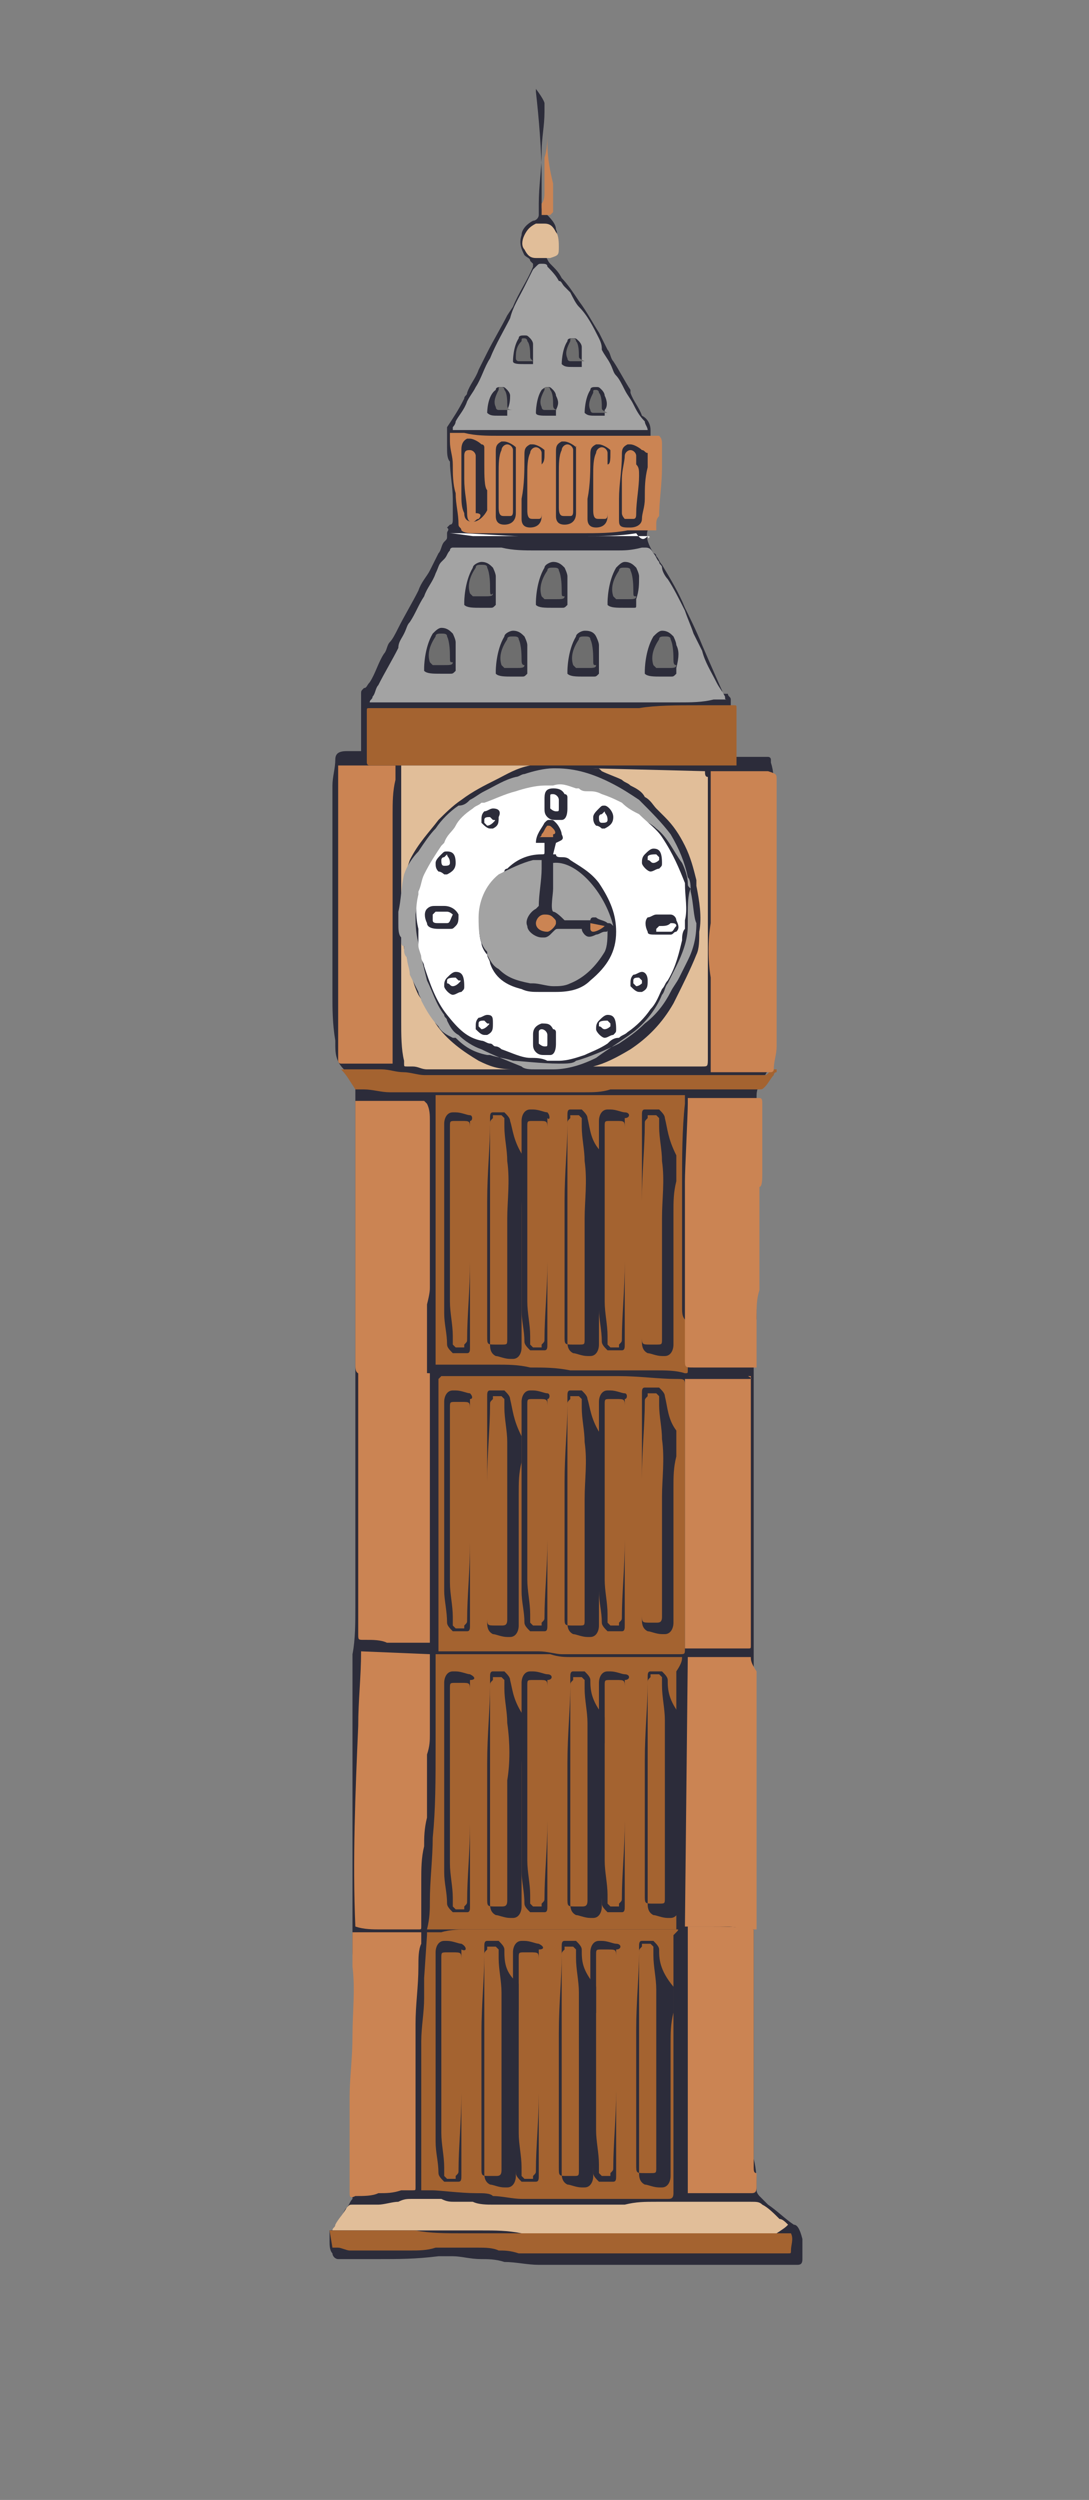 <?xml version="1.0" encoding="UTF-8"?> <!-- Generator: Adobe Illustrator 25.0.1, SVG Export Plug-In . SVG Version: 6.00 Build 0) --> <svg xmlns="http://www.w3.org/2000/svg" xmlns:xlink="http://www.w3.org/1999/xlink" id="Слой_1" x="0px" y="0px" viewBox="0 0 38 87.2" style="enable-background:new 0 0 38 87.2;" xml:space="preserve"><rect x="0" y="0" width="38" height="87.2" fill="#808080" stroke="none"/> <style type="text/css"> .st0{fill:#2C2C3A;} .st1{fill:#CB8453;} .st2{fill:#F3A092;} .st3{fill:#A46330;} .st4{fill:#645552;} .st5{fill:#464656;} .st6{fill:#808383;} .st7{fill:#BEE0EC;} .st8{fill:#FBCF93;} .st9{fill:#F3B466;} .st10{fill:#FFFFFF;} .st11{fill:#E42320;} .st12{fill:#025899;} .st13{fill:#E1BE99;} .st14{fill:#A3A3A3;} .st15{fill:#6E6E6E;} </style> <g> <path class="st0" d="M27.7,77.6c-0.3-0.2-0.6-0.5-0.9-0.7c-0.1-0.1-0.2-0.2-0.3-0.3c0,0-0.1-0.1-0.1-0.2c0-0.4,0-0.7-0.1-1.1 c0-0.4,0-0.7,0-1.1l0-0.4c0-0.3,0-0.6,0-0.9c0-0.3,0-0.7,0-1c0-0.3,0-0.7,0-1c0-0.6,0-1.1,0-1.7l0-0.5c0-0.5,0-1.1,0-1.7 c0-0.4,0-0.7,0-1.1c0-0.7,0-1.5,0-2.2c0-0.6,0-1.3,0-1.9c0-0.4,0-0.7,0-1.1c0-0.4,0-0.7,0-1.1c0-0.5,0-1.1,0-1.6c0-0.3,0-0.7,0-1 c0-0.4,0-0.8,0-1.2c0-0.4,0-0.7,0-1.1c0-0.3,0-0.5,0-0.8c0-0.8,0-1.7,0-2.5c0-0.4,0-0.8,0-1.2c0-0.2,0-0.4,0-0.6c0-0.3,0-0.5,0-0.8 c0-0.3,0-0.5,0-0.8c0-0.3,0-0.6,0-1c0-0.3,0-0.6,0.1-1c0-0.3,0-0.5,0-0.8c0-0.4,0-0.7,0-1.1c0-0.3,0-0.6,0-0.9c0-0.2,0-1.7,0-2.2 c0-0.4,0-0.8,0-1.2c0-0.5,0-1.1,0-1.6c0-0.2,0.1-0.4,0.2-0.6l0,0c0,0,0-0.1,0.1-0.1c0.1-0.2,0.3-0.4,0.3-0.6c0-0.3,0-1.1,0-1.3 c0-0.1,0-0.2,0-0.4c0-0.4,0-0.7,0-1.1c0-0.3,0-0.6,0-0.8c0-0.3,0-0.7,0-1c0-0.5,0-0.9,0-1.4c0-0.2,0-0.4,0-0.5c0-0.2,0-0.4,0-0.6 c0-0.3,0-0.7,0-1.1c0-0.4,0-0.8,0-1.2c0-0.3,0-0.6-0.1-0.9l0-0.1c0-0.1-0.1-0.1-0.1-0.1c-0.2,0-0.3,0-0.5,0c-0.1,0-0.2,0-0.4,0 c-0.1,0-0.2,0-0.3,0c0,0-0.1,0-0.1,0c0-0.2,0-0.4,0-0.6l0-0.2c0-0.4,0-0.8,0-1.2c0-0.1-0.1-0.1-0.1-0.2c-0.1,0-0.1,0-0.1,0 c-0.1,0-0.1,0-0.1-0.1c0,0-0.4-0.9-0.7-1.6c-0.2-0.5-0.5-1.1-0.6-1.3c-0.2-0.5-0.5-1-0.8-1.5c-0.1-0.1-0.1-0.2-0.2-0.3 c0,0,0-0.1-0.1-0.1c-0.1-0.2-0.3-0.5-0.2-0.8c0,0,0-0.1,0-0.2c0,0,0-0.1,0-0.1c0-0.1,0-0.2,0-0.4c0-0.1,0-0.2,0-0.2 c0-0.1,0-0.3,0-0.4c0-0.4,0.1-0.8,0.1-1.2c0-0.4,0-0.7,0-1c0-0.2-0.1-0.4-0.3-0.5c0,0,0,0,0,0l0,0c-0.1-0.3-0.3-0.5-0.4-0.8l0-0.1 c-0.2-0.3-0.4-0.7-0.6-1c-0.1-0.1-0.1-0.3-0.2-0.4c-0.1-0.2-0.2-0.4-0.3-0.6c-0.2-0.3-0.4-0.7-0.7-1.1c-0.2-0.3-0.4-0.6-0.6-0.8 c-0.1-0.2-0.2-0.3-0.4-0.5c-0.1-0.1-0.1-0.2-0.2-0.3c0,0,0-0.1-0.1-0.1c0,0,0.1,0,0.1,0c0.1,0,0.1-0.1,0.2-0.1 c0.2-0.2,0.3-0.5,0.2-0.7c0-0.2-0.2-0.4-0.4-0.6c-0.1-0.1-0.1-0.1-0.1-0.2c0-0.2,0-0.4,0-0.6c0-0.1,0-0.2,0-0.3 c0-1.1-0.1-2.2-0.2-3.1c0,0,0-0.1,0-0.1c0,0,0,0,0,0l0,0l0,0C19,3.5,19,3.6,19,3.6l0,0.3c0,0.5-0.1,0.9-0.1,1.4 c0,0.6-0.1,1.2-0.1,1.8l0,0.4c0,0.1-0.1,0.2-0.2,0.2c-0.2,0.1-0.4,0.3-0.4,0.5c-0.1,0.3,0,0.5,0.1,0.7c0.1,0.1,0.2,0.1,0.2,0.2 c0,0,0.1,0.1,0.1,0.1c0,0,0,0,0,0c0,0,0,0.1,0,0.1c-0.2,0.5-0.5,0.9-0.7,1.4l-0.2,0.3c-0.2,0.4-0.5,0.9-0.7,1.3 c-0.1,0.2-0.2,0.4-0.3,0.6c-0.1,0.3-0.3,0.5-0.4,0.8c0,0.1-0.1,0.1-0.1,0.2c-0.2,0.4-0.4,0.7-0.6,1c0,0,0,0.1,0,0.1 c0,0.1,0,0.2,0,0.3c0,0.1,0,0.2,0,0.3c0,0.2,0,0.4,0.1,0.5c0,0.4,0.1,0.9,0.1,1.3c0,0.2,0,0.5,0,0.7l0,0c0,0.1,0,0.2-0.1,0.2 c0,0-0.1,0.1-0.1,0.1c0,0,0,0,0,0c0.1,0.1,0,0.1,0,0.2c0,0,0,0,0,0.1c0,0.1,0,0.1-0.1,0.2c-0.1,0.1-0.1,0.3-0.2,0.4 c-0.1,0.2-0.2,0.4-0.3,0.6c-0.1,0.2-0.3,0.4-0.4,0.7c-0.2,0.4-0.5,0.9-0.7,1.3c-0.1,0.2-0.2,0.4-0.3,0.5c-0.1,0.1-0.1,0.3-0.2,0.4 c-0.2,0.3-0.3,0.7-0.5,1c-0.1,0.1-0.1,0.2-0.2,0.2c-0.1,0.1-0.1,0.1-0.1,0.2c0,0.2,0,0.4,0,0.7c0,0.2,0,0.4,0,0.6 c0,0.2,0,0.3,0,0.5c0,0.1,0,0.1,0,0.2l-0.3,0c-0.1,0-0.1,0-0.2,0c-0.3,0-0.4,0.1-0.4,0.3c0,0.3-0.1,0.6-0.1,0.9c0,0.2,0,0.4,0,0.5 c0,0.1,0,0.3,0,0.4c0,0.1,0,0.3,0,0.4c0,0.1,0,0.2,0,0.3c0,0.1,0,0.1,0,0.2c0,0.1,0,0.1,0,0.2c0,0.1,0,0.2,0,0.3c0,0.1,0,0.2,0,0.4 c0,0.2,0,0.3,0,0.5c0,0.2,0,0.4,0,0.6c0,0.3,0,0.6,0,1c0,0.2,0,0.5,0,0.8c0,0.2,0,0.3,0,0.5c0,0.2,0,0.3,0,0.5c0,0.1,0,0.2,0,0.3 c0,0.1,0,0.3,0,0.4c0,0.5,0,1,0.1,1.6c0,0,0,0.1,0,0.1c0,0.3,0,0.6,0.3,0.9c0,0,0,0,0.1,0.1c0,0,0.1,0.1,0.1,0.1 c0.1,0.1,0.2,0.2,0.2,0.3c0,0.1,0,0.3,0,0.5c0,0.1,0,0.1,0,0.2c0,0.2,0,0.3,0,0.5c0,0.1,0,0.3,0,0.4c0,0.2,0,0.4,0,0.6 c0,0.2,0,0.5,0,0.7c0,0.2,0,0.4,0,0.5c0,0.2,0,0.5,0,0.7c0,0.3,0,0.6,0,1c0,0.2,0,0.4,0,0.6c0,0.6,0,1.2,0,1.7c0,0.3,0,0.5,0,0.8 c0,0.5,0,1,0,1.5c0,0.4,0,0.8,0,1.1c0,0.5,0,0.9,0,1.4c0,0.4,0,0.8,0,1.2c0,0.2,0,0.5,0,0.7c0,0.2,0,0.4,0,0.5c0,0.1,0,0.2,0,0.4 c0,0.2,0,0.3,0,0.5c0,0.3,0,0.7,0,1c0,0.3,0,0.7,0,1c0,0.1,0,0.3,0,0.4c0,0,0,0.1,0,0.1c0,0.1,0,0.1,0,0.2c0,0.6,0,1.2-0.1,1.7 c0,0.2,0,0.4,0,0.6c0,0.3,0,0.6,0,0.9c0,0.2,0,0.5,0,0.7c0,0.2,0,0.5,0,0.7c0,0.4,0,0.8,0,1.2c0,0.4,0,0.8,0,1.2c0,0.3,0,0.6,0,0.8 c0,0.2,0,0.4,0,0.5c0,0.2,0,0.4,0,0.6c0,0.2,0,0.4,0,0.6l0,0.2c0,0.3,0,0.7,0,1l0,0.1c0,0.4,0,0.8,0,1.3c0.1,0.9,0.1,1.6,0.1,2.3 c0,0.9-0.1,1.8-0.1,3.1c0,0.2,0,0.4,0,0.5c0,0.1,0,0.2,0,0.4c0,0.1,0,0.3,0,0.4c0,0.1,0,0.3,0,0.4c0,0.2,0,0.3,0,0.5 c0,0.1,0,0.1,0,0.2c0,0.2,0,0.4,0,0.7c0,0,0,0,0,0c0,0,0,0.1,0,0.1c-0.1,0.1-0.1,0.2-0.2,0.3c-0.1,0.1-0.1,0.2-0.2,0.3 c0,0.1-0.1,0.1-0.1,0.2c0,0,0,0,0,0.1c-0.1,0.1-0.1,0.2-0.3,0.2c0,0,0,0.1,0,0.1c0,0.1,0,0.2,0,0.3c0,0.1,0,0.3,0.1,0.4 c0,0.1,0.1,0.2,0.2,0.2c0.1,0,0.2,0,0.3,0c0.2,0,0.4,0,0.6,0c0.1,0,0.2,0,0.2,0c0.1,0,0.2,0,0.3,0l0,0c0.7,0,1.3,0,2.1-0.1 c0.1,0,0.1,0,0.2,0c0.1,0,0.2,0,0.3,0c0.3,0,0.6,0.1,1,0.1c0.2,0,0.5,0,0.8,0.1c0.4,0,0.8,0.1,1.2,0.1c0.5,0,1,0,1.5,0l0.2,0 c0.6,0,1.1,0,1.7,0c0.2,0,0.4,0,0.5,0c0.3,0,0.6,0,0.9,0c0.4,0,0.7,0,1.1,0h0c0.2,0,0.4,0,0.6,0c0.2,0,0.3,0,0.5,0c0,0,0,0,0.1,0 c0.1,0,0.2,0,0.3,0c0.1,0,0.2,0,0.3,0h0c0.1,0,0.1,0,0.2,0c0.1,0,0.2,0,0.2,0c0.1,0,0.2,0,0.3,0c0.1,0,0.3,0,0.4,0 c0.1,0,0.1,0,0.2,0c0.1,0,0.2,0,0.2-0.2c0-0.1,0-0.2,0-0.3c0-0.1,0-0.3,0-0.4C27.9,77.7,27.8,77.6,27.7,77.6z"></path> <path class="st13" d="M27.5,77.6c-0.1-0.1-0.2-0.2-0.3-0.2c-0.2-0.2-0.4-0.4-0.6-0.5c-0.1-0.1-0.2-0.1-0.4-0.1h0 c-0.3,0-0.5,0-0.8,0l-0.1,0c-0.1,0-0.3,0-0.4,0c-0.2,0-0.4,0-0.6,0h0c-0.1,0-0.2,0-0.4,0c-0.1,0-0.2,0-0.4,0h0c-0.1,0-0.2,0-0.3,0 c-0.1,0-0.2,0-0.3,0c-0.4,0-0.7,0-1.1,0.1c-0.1,0-0.3,0-0.4,0c-0.1,0-0.3,0-0.4,0c-0.3,0-0.6,0-0.9,0h0c-0.1,0-0.3,0-0.4,0 c-0.1,0-0.2,0-0.4,0c-0.3,0-0.6,0-0.9,0c-0.4,0-0.8,0-1.2,0c-0.2,0-0.5,0-0.7-0.1c-0.1,0-0.2,0-0.3,0c-0.1,0-0.2,0-0.3,0 c-0.2,0-0.3,0-0.5-0.1c-0.1,0-0.2,0-0.3,0c-0.1,0-0.1,0-0.2,0c0,0-0.1,0-0.1,0c-0.1,0-0.2,0-0.4,0c-0.2,0-0.3,0-0.5,0.1 c-0.2,0-0.5,0.1-0.7,0.1c-0.2,0-0.3,0-0.5,0c-0.1,0-0.2,0-0.4,0c-0.1,0-0.1,0-0.2,0.1c-0.1,0.2-0.3,0.4-0.4,0.6 c0,0.1-0.1,0.1-0.1,0.2c0.1,0,0.1,0,0.2,0c0.2,0,0.3,0,0.5,0c0.2,0,0.4,0,0.6,0c0.2,0,0.4,0,0.6,0c0.1,0,0.2,0,0.3,0 c0.2,0,0.3,0,0.5,0l0.2,0c0.3,0,0.6,0,0.8,0c0.2,0,0.5,0,0.7,0c0.2,0,0.4,0,0.6,0l0.2,0c0.5,0,0.9,0,1.4,0.1c0.1,0,0.3,0,0.5,0 c0.1,0,0.3,0,0.4,0c0.1,0,0.3,0,0.4,0l0.1,0c0.1,0,0.2,0,0.2,0c0.1,0,0.2,0,0.3,0c0.1,0,0.2,0,0.3,0c0.1,0,0.2,0,0.3,0h0 c0.3,0,0.6,0,0.9,0c0.2,0,0.5,0,0.8,0c0.2,0,0.5,0,0.7,0c0.2,0,0.5,0,0.7,0c0.1,0,0.2,0,0.3,0c0.1,0,0.2,0,0.3,0l0,0 c0.2,0,0.4,0,0.6,0c0.1,0,0.2,0,0.3,0l0.1,0c0.4,0,0.7,0,1.1,0c0.2,0,0.4,0,0.6,0C27.4,77.7,27.4,77.7,27.5,77.6 C27.5,77.7,27.5,77.7,27.5,77.6C27.5,77.7,27.5,77.7,27.5,77.6z"></path> <g> <path class="st3" d="M27.6,77.9C27.5,77.9,27.5,77.9,27.6,77.9C27.5,77.9,27.5,77.9,27.6,77.9c-0.3,0-0.6,0-0.8,0 c-0.5,0-1.1,0-1.6,0c-0.1,0-0.2,0-0.4,0c-0.1,0-0.3,0-0.5,0c-0.1,0-0.2,0-0.4,0c-0.1,0-0.2,0-0.3,0c-0.1,0-0.2,0-0.3,0 c-0.1,0-0.1,0-0.2,0c-0.1,0-0.1,0-0.2,0c-0.1,0-0.2,0-0.3,0c-0.2,0-0.5,0-0.7,0c-0.2,0-0.4,0-0.6,0c-0.2,0-0.4,0-0.6,0 c-0.1,0-0.2,0-0.3,0c-0.1,0-0.3,0-0.4,0c-0.2,0-0.5,0-0.7,0c-0.2,0-0.3,0-0.5,0h0c-0.1,0-0.1,0-0.2,0c-0.1,0-0.2,0-0.3,0 c-0.2,0-0.3,0-0.5,0c-0.1,0-0.2,0-0.3,0c-0.1,0-0.2,0-0.3,0c-0.1,0-0.2,0-0.3,0c-0.3,0-0.5,0-0.8,0c-0.5,0-1.1,0-1.6-0.1 c-0.1,0-0.2,0-0.3,0c-0.1,0-0.2,0-0.3,0h0c-0.2,0-0.5,0-0.7,0c-0.1,0-0.3,0-0.4,0c-0.1,0-0.1,0-0.2,0c0,0-0.1,0-0.1,0l-0.2,0 c-0.2,0-0.3,0-0.5,0c-0.1,0-0.1,0-0.2,0c0,0,0,0-0.1,0l0.1,0.6c0.1,0,0.1,0,0.2,0c0.1,0,0.3,0.1,0.4,0.1c0.1,0,0.2,0,0.3,0 c0.3,0,0.6,0,0.9,0c0.1,0,0.2,0,0.3,0c0.1,0,0.2,0,0.3,0l0.3,0c0.3,0,0.6,0,0.9-0.1c0.1,0,0.2,0,0.4,0c0.2,0,0.5,0,0.7,0 c0.1,0,0.2,0,0.4,0c0.2,0,0.5,0,0.7,0.1c0.2,0,0.4,0,0.7,0.1c0.3,0,0.5,0,0.8,0c0.1,0,0.3,0,0.4,0c0.1,0,0.1,0,0.2,0 c0.1,0,0.2,0,0.2,0h0c0.1,0,0.2,0,0.3,0c0.1,0,0.2,0,0.3,0c0.2,0,0.4,0,0.7,0c0.1,0,0.2,0,0.3,0l0.7,0c0.3,0,0.5,0,0.8,0 c0.6,0,1.1,0,1.7,0c0.1,0,0.1,0,0.2,0c0.1,0,0.2,0,0.2,0c0,0,0.1,0,0.1,0c0.3,0,0.5,0,0.8,0c0.1,0,0.3,0,0.4,0c0,0,0.1,0,0.1,0 c0.1,0,0.3,0,0.4,0c0.1,0,0.3,0,0.4,0c0.1,0,0.2,0,0.4,0c0.1,0,0.1,0,0.1-0.1l0,0C27.6,78.3,27.7,78.1,27.6,77.9 C27.7,77.9,27.7,77.9,27.6,77.9C27.6,77.9,27.6,77.9,27.6,77.9z"></path> <path class="st3" d="M23.8,45.6c0-0.4,0-0.9,0-1.4c0-0.1,0-0.2,0-0.3c0-0.1,0-0.2,0-0.3c0-0.3,0-0.5,0-0.8c0-0.5,0-1,0-1.5 c0-0.9,0-1.9,0.1-2.8l0-0.2c0-0.1,0-0.1,0-0.1c0,0-0.1,0-0.1,0c-0.2,0-0.3,0-0.5,0c-0.2,0-0.5,0-0.7,0c-0.3,0-0.6,0-0.9,0 c-0.3,0-0.6,0-0.9,0c-0.5,0-1,0-1.7,0c-0.4,0-0.9,0-1.3,0c-0.1,0-0.3,0-0.4,0c-0.5,0-0.9,0-1.4,0c-0.2,0-0.4,0-0.6,0 c-0.1,0-0.2,0-0.2,0c0,0.1,0,0.3,0,0.4c0,0.3,0,0.6,0,0.9c0,0.3,0,0.6,0,0.8c0,0.3,0,0.6,0,0.9c0,0.3,0,0.6,0,0.8 c0,0.2,0,0.4,0,0.6c0,0.4,0,0.8,0,1.1l0,0.4c0,0.2,0,0.3,0,0.5c0,0.4,0,0.8,0,1.3c0,0.5,0,1,0,1.5l0,0.1c0,0.1,0,0.1,0,0.1 c0,0,0,0,0.1,0h0c0.1,0,0.2,0,0.3,0c0.2,0,0.4,0,0.5,0c0.1,0,0.3,0,0.4,0c0.2,0,0.4,0,0.6,0c0.1,0,0.1,0,0.2,0 c0.4,0,0.8,0,1.2,0.1c0.5,0,0.9,0,1.4,0.1c0.6,0,1.3,0,1.9,0c0.3,0,0.6,0,0.9,0c0,0,0.1,0,0.1,0c0,0,0,0,0.1,0c0.3,0,0.7,0,1,0.1 c0.1,0,0.1,0,0.1-0.1c0-0.1,0-0.2,0-0.4c0-0.2,0-0.3,0-0.5c0-0.3,0-0.5,0-0.8C23.8,46,23.8,45.8,23.8,45.6z"></path> <path class="st3" d="M23.6,67.3L23.6,67.3c-0.2,0-0.4,0-0.7,0c-0.3,0-0.6,0-0.9,0c-0.1,0-0.3,0-0.4,0c-0.1,0-0.3,0-0.4,0 c-0.2,0-0.5,0-0.7,0c-0.2,0-0.4,0-0.6,0l-0.2,0c-0.4,0-0.9,0-1.3,0c-0.3,0-0.5,0-0.8,0c-0.4,0-0.8,0-1.2,0h0c-0.3,0-0.7,0-1,0.1 c-0.2,0-0.3,0-0.5,0l0,0c0,0,0,0.1,0,0.1l-0.1,1.5c0,0.2,0,0.4,0,0.7c0,0.5-0.1,1-0.1,1.5c0,1.1,0,2.1,0,3c0,0.5,0,1.1,0,1.6 c0,0.2,0,0.3,0,0.5c0,0,0,0.1,0,0.1c0.1,0,0.3,0,0.4,0c0.2,0,1,0.1,1.5,0.1c0.3,0,0.5,0,0.6,0.1c0.3,0,0.7,0.1,1,0.1 c0.2,0,0.3,0,0.5,0c0.1,0,0.3,0,0.4,0c0,0,0.1,0,0.1,0c0.2,0,0.3,0,0.5,0c0.2,0,0.4,0,0.6,0h0c0.3,0,0.7,0,1,0c0.2,0,0.4,0,0.6,0 c0.5,0,0.9,0,1.4,0c0.1,0,0.2,0,0.2-0.2v-0.1c0-0.8,0-1.6,0-2.4c0-0.2,0-0.4,0-0.6c0-0.2,0-0.3,0-0.5c0-0.5,0-1.1,0-1.9 c0-0.4,0-0.8,0-1.3c0-0.7,0-1.4,0-2.1c0-0.1,0-0.1,0-0.1C23.7,67.3,23.7,67.3,23.6,67.3z"></path> <path class="st3" d="M23.8,57.8C23.8,57.8,23.8,57.8,23.8,57.8C23.8,57.8,23.8,57.8,23.8,57.8c-0.3,0-0.5,0-0.7,0 c-0.4,0-0.8,0-1.1,0c-0.1,0-0.3,0-0.4,0c-0.5,0-1.1,0-1.6,0c-0.3,0-0.5,0-0.8-0.1c-0.2,0-0.5,0-0.7,0c-0.4,0-0.8,0-1.2,0 c-0.1,0-0.2,0-0.3,0c-0.4,0-0.7,0-1.1,0c-0.1,0-0.3,0-0.5,0c-0.1,0-0.1,0-0.2,0c0,0.3,0,0.6,0,1c0,0.7,0,1.5,0,2.2 c0,1.2,0,2.2-0.1,3.2c0,0.7-0.1,1.5-0.1,2.2c0,0.3,0,0.6-0.1,1c0,0,0.1,0,0.1,0c0.1,0,0.1,0,0.2,0c0.2,0,0.3,0,0.5,0 c0.4,0,0.7,0,1.1,0h0c0.3,0,0.7,0,1,0c0.2,0,0.5,0,0.7,0c0.5,0,1,0,1.4,0c0.1,0,0.3,0,0.4,0c0.2,0,0.5,0,0.7,0l0.2,0 c0.2,0,0.4,0,0.6,0l0.2,0c0.1,0,0.2,0,0.2,0c0.1,0,0.3,0,0.4,0c0.1,0,0.1,0,0.2,0c0.1,0,0.1,0,0.2,0l0,0c0.1,0,0.1,0,0.2,0 c0.1,0,0.1,0,0.2,0c0.1,0,0.1,0,0.1,0c0.1,0,0.1,0,0.1,0c0,0,0-0.1,0-0.1c0-0.4,0-0.7,0-1c0-0.3,0-0.5,0-0.8c0-0.3,0-0.5,0-0.8 c0-0.2,0-0.4,0-0.5c0-0.3,0-0.6,0-0.8c0-0.4,0-0.8,0-1.2c0-0.3,0-0.6,0-0.9c0-0.8,0-1.6,0-2.2c0-0.2,0-0.5,0-0.7 C23.8,58,23.8,57.9,23.8,57.8z"></path> <path class="st3" d="M23.9,52.5c0-0.4,0-0.7,0-1.1c0-0.2,0-0.3,0-0.5c0-0.1,0-0.1,0-0.2c0-0.2,0-0.3,0-0.5c0-0.4,0-0.9,0-1.3 c0-0.2,0-0.3,0-0.5c0-0.3,0-0.3-0.3-0.3c-0.6,0-1.3-0.1-2-0.1c-0.2,0-0.3,0-0.5,0c-0.1,0-0.2,0-0.4,0c-0.2,0-0.4,0-0.5,0 c-0.3,0-0.5,0-0.8,0c-0.1,0-0.2,0-0.3,0c-0.1,0-0.2,0-0.2,0c-0.2,0-0.4,0-0.6,0c-0.2,0-0.4,0-0.6,0c-0.3,0-0.7,0-1,0 c-0.2,0-0.4,0-0.6,0c-0.1,0-0.2,0-0.3,0l0,0l0,0c0,0-0.1,0-0.1,0c0,0-0.1,0-0.1,0c-0.1,0-0.1,0-0.2,0c0,0-0.1,0.1-0.1,0.1l0,0.3 c0,0.5,0,1.1,0,1.6c0,0.4,0,0.9,0,1.3c0,0.3,0,0.7,0,1c0,0.9,0,1.7,0,2.4c0,0.3,0,0.6,0,0.9c0,0.2,0,0.3,0,0.5c0,0.2,0,0.4,0,0.6 c0,0.2,0,0.5,0,0.7c0,0.1,0,0.1,0,0.2c0,0,0.1,0,0.1,0c0.4,0,0.9,0,1.3,0c0.4,0,0.7,0,1.1,0l0.6,0c0,0,0,0,0,0l0,0 c0.1,0,0.2,0,0.4,0c0.3,0,0.6,0.1,0.8,0.1c0.5,0,0.9,0,1.3,0c0.9,0,1.7,0,2.6,0l0.2,0c0.2,0,0.2,0,0.2-0.2c0-0.3,0-0.6,0-0.9 c0-0.5,0-1,0-1.6c0-0.3,0-0.6,0-1C23.9,53.5,23.9,53,23.9,52.5z"></path> <path class="st3" d="M26.7,37.5c-0.1,0-0.3,0-0.4,0c-0.3,0-0.5,0-0.8,0c-0.7,0-1.5,0-2.2,0c-0.5,0-1.1,0-1.6,0c-0.3,0-0.5,0-0.8,0 c-0.2,0-0.4,0-0.6,0h-0.1c-0.4,0-0.8,0-1.2,0l-0.1,0c-0.6,0-1.3,0-1.9,0c-0.4,0-0.7,0-1.1,0c-0.2,0-0.4,0-0.6,0 c-0.1,0-0.1,0-0.2,0c-0.1,0-0.2,0-0.3,0c-0.2,0-0.5-0.1-0.7-0.1c-0.3,0-0.5-0.1-0.8-0.1c-0.2,0-0.4,0-0.6,0c-0.1,0-0.1,0-0.2,0 c-0.1,0-0.3,0-0.4,0c-0.1,0-0.1,0-0.2,0c0,0,0,0,0,0c0,0,0,0,0,0c0.2,0.2,0.3,0.4,0.5,0.7c0,0,0,0,0.1,0l0.2,0 c0.3,0,0.6,0.1,0.9,0.1c0.1,0,0.1,0,0.2,0c0,0,0.1,0,0.1,0c0,0,0.1,0,0.1,0c0.1,0,0.1,0,0.2,0c0.2,0,0.3,0,0.5,0 c0.2,0,0.4,0,0.6,0c0.4,0,0.8,0,1.3,0c0.1,0,0.3,0,0.4,0c0.2,0,0.4,0,0.6,0c0.4,0,0.9,0,1.4,0H19c0.2,0,0.5,0,0.7,0 c0.2,0,0.5,0,0.7,0c0.3,0,0.6,0,0.9-0.1c0.3,0,0.5,0,0.8,0c0.1,0,0.2,0,0.3,0c0.1,0,0.1,0,0.2,0c0.6,0,1.2,0,1.8,0 c0.3,0,0.6,0,0.9,0c0.4,0,0.8,0,1.2,0c0.1,0,0.1,0,0.2-0.1c0.1-0.1,0.2-0.3,0.3-0.4c0,0,0-0.1,0.1-0.1c0,0,0,0,0-0.1c0,0,0,0,0,0 l-0.2,0C26.8,37.5,26.7,37.5,26.7,37.5z"></path> </g> <path class="st13" d="M19,7.8c-0.1,0-0.2,0-0.3,0c-0.2,0.1-0.3,0.2-0.4,0.4c-0.1,0.2-0.1,0.4,0,0.5C18.4,8.9,18.5,9,18.7,9l0.1,0 c0.1,0,0.3,0,0.4,0c0.3-0.1,0.3-0.1,0.3-0.4c0-0.1,0-0.4-0.1-0.5C19.3,7.9,19.2,7.8,19,7.8z"></path> <path class="st14" d="M22.1,14.1c-0.1-0.2-0.2-0.3-0.3-0.5c-0.1-0.2-0.2-0.4-0.3-0.5c-0.1-0.1-0.1-0.2-0.2-0.4 c-0.1-0.2-0.2-0.3-0.3-0.5C21,12.1,21,12,20.9,11.8c-0.2-0.4-0.4-0.8-0.7-1.1c-0.1-0.1-0.2-0.3-0.3-0.5c-0.1-0.1-0.1-0.1-0.2-0.2 c-0.1-0.1-0.1-0.2-0.2-0.2c-0.1-0.2-0.3-0.4-0.4-0.5c0-0.1-0.1-0.1-0.2-0.1c-0.1,0-0.1,0-0.2,0.1c0,0-0.1,0.1-0.1,0.1 c-0.1,0.2-0.2,0.4-0.3,0.6c-0.2,0.4-0.4,0.7-0.5,1.1c-0.2,0.4-0.5,0.9-0.7,1.4c-0.2,0.3-0.3,0.7-0.5,1c-0.1,0.2-0.2,0.3-0.3,0.5 c-0.1,0.3-0.3,0.5-0.4,0.7c0,0.1-0.1,0.2-0.1,0.2c0,0,0,0.1,0,0.1c0,0,0,0,0.1,0c0.1,0,0.1,0,0.1,0c0.2,0,0.4,0,0.7,0 c0.1,0,0.2,0,0.3,0c0.3,0,0.5,0,0.8,0c0.1,0,0.2,0,0.3,0c0.2,0,0.4,0,0.6,0c0.4,0,0.7,0,1.1,0c0.2,0,0.4,0,0.6,0c0.2,0,0.4,0,0.6,0 c0.1,0,0.2,0,0.2,0c0.3,0,0.6,0,1,0c0.1,0,0.3,0,0.4,0c0-0.1-0.1-0.2-0.1-0.3C22.3,14.5,22.2,14.3,22.1,14.1z"></path> <g> <path class="st1" d="M27.1,34c0-0.1,0-0.2,0-0.3c0-0.1,0-0.2,0-0.3c0-0.1,0-0.2,0-0.3c0-0.2,0-0.3,0-0.5c0-0.2,0-0.4,0-0.6 c0-0.2,0-0.4,0-0.5c0-0.1,0-0.3,0-0.4c0-0.1,0-0.2,0-0.4c0-0.2,0-0.5,0-0.7c0-0.3,0-0.5,0-0.8c0-0.4,0-0.8,0-1.3 c0-0.2,0-0.5,0-0.7c0-0.2,0-0.2-0.3-0.3l0,0c0,0,0,0,0,0c0,0,0,0,0,0c-0.3,0-1.2,0-1.3,0c-0.1,0-0.2,0-0.3,0c-0.1,0-0.2,0-0.3,0 c0,0,0,0,0,0c0,0,0,0-0.1,0c0,0,0,0,0,0.1c0,0.6,0,1.1,0,1.6c0,0.1,0,0.1,0,0.2c0,0.1,0,0.1,0,0.2c0,0.4,0,0.8,0,1.1 c0,0.2,0,0.4,0,0.6c0,0.2,0,0.3,0,0.5c0,0.1,0,0.2,0,0.3c0,0.2,0,0.5,0,0.7c-0.1,0.6-0.1,1.3,0,1.9c0,0.1,0,0.3,0,0.4 c0,0.3,0,0.6,0,0.9c0,0.3,0,0.6,0,0.9c0,0.2,0,0.4,0,0.6c0,0.1,0,0.2,0,0.4c0,0,0,0.1,0,0.1c0,0,0,0,0.1,0h0c0.2,0,0.3,0,0.6,0 c0.1,0,0.2,0,0.3,0c0.1,0,0.2,0,0.3,0l0,0c0.1,0,0.1,0,0.2,0c0.1,0,0.1,0,0.2,0c0.2,0,0.3,0,0.4,0c0,0,0.1,0,0.1-0.1 c0-0.3,0.1-0.5,0.1-0.8c0-0.2,0-0.4,0-0.6c0-0.1,0-0.2,0-0.3c0-0.1,0-0.2,0-0.3c0-0.1,0-0.3,0-0.4c0-0.1,0-0.3,0-0.4 C27.1,34.3,27.1,34.2,27.1,34z"></path> <path class="st1" d="M26.3,75.6l0-0.3c0-0.4,0-0.8,0-1.1c0-0.6,0-1.2,0-1.8c0-0.3,0-0.6,0-0.9c0-0.4,0-0.8,0-1.2c0-0.5,0-1,0-1.5 c0-0.2,0-0.4,0-0.6l0-0.6l0-0.3c-0.5-0.1-1-0.1-1.6-0.1c-0.2,0-0.5,0-0.7,0c0,0.1,0,0.2,0,0.3c0,0.2,0,0.4,0,0.6 c0,0.1,0,0.2,0,0.4c0,0.2,0,0.4,0,0.6c0,0.3,0,0.6,0,0.8c0,0.2,0,0.4,0,0.7c0,0.3,0,0.6,0,0.8c0,0.3,0,0.6,0,1c0,0.3,0,0.6,0,0.9 c0,0.4,0,0.8,0,1.2c0,0.4,0,0.9,0,1.3c0,0.1,0,0.2,0,0.4c0,0.1,0,0.1,0,0.2c0,0,0,0.1,0,0.1c0,0,0,0,0,0c0,0,0.1,0,0.1,0 c0.1,0,0.2,0,0.3,0c0.3,0,0.6,0,0.9,0h0c0.3,0,0.5,0,0.8,0l0.1,0c0.1,0,0.2,0,0.2-0.2c0-0.2,0-0.3,0-0.5 C26.3,75.8,26.3,75.7,26.3,75.6z"></path> <path class="st1" d="M15,44.9c0-0.2,0-0.4,0-0.5c0-0.2,0-0.4,0-0.6c0-0.3,0-0.6,0-0.8c0-0.3,0-0.6,0-0.8c0-0.4,0-0.9,0-1.3 c0-0.1,0-0.3,0-0.4c0-0.2,0-0.3,0-0.5c0-0.3,0-0.6,0-0.9c0-0.2,0-0.4-0.1-0.6c0,0-0.1-0.1-0.1-0.1c-0.2,0-0.3,0-0.5,0 c-0.1,0-0.2,0-0.3,0l-0.1,0c-0.3,0-0.5,0-0.8,0c-0.2,0-0.3,0-0.5,0c-0.1,0-0.1,0-0.2,0c0,0,0,0.1,0,0.1c0,0.1,0,0.1,0,0.2 c0,0.1,0,0.3,0,0.4c0,0.2,0,0.3,0,0.5c0,0.2,0,0.4,0,0.7c0,0.3,0,0.7,0,1c0,0.5,0,1.1,0,1.6c0,0.4,0,0.8,0,1.1l0,0.2 c0,0.1,0,0.2,0,0.4c0,0.2,0,0.3,0,0.5c0,0.4,0,0.9,0,1.4c0,0.1,0,0.2,0,0.3c0,0.2,0,0.5,0,0.7c0,0.4,0,0.4,0.4,0.5c0,0,0,0,0,0 l0.3,0c0.3,0,0.5,0,0.8,0c0.2,0,0.3,0,0.5,0l0.2,0c0.1,0,0.2,0,0.2,0l0.1,0c0-0.1,0-0.2,0-0.3c0-0.2,0-0.4,0-0.7 c0-0.2,0-0.3,0-0.5c0-0.2,0-0.4,0-0.6c0-0.1,0-0.3,0-0.4C15,45.1,15,45,15,44.9z"></path> <path class="st1" d="M14.7,67.4c-0.1,0-0.3,0-0.4,0c-0.3,0-0.6,0-1,0c-0.2,0-0.4,0-0.6,0c-0.1,0-0.2,0-0.3,0c0,0,0,0,0,0 c0,0-0.1,0-0.1,0c0,0,0,0,0,0.1c0,0.2,0,0.3,0,0.5c0,0.2,0,0.4,0,0.6c0.1,0.8,0,1.6,0,2.4c0,0.8-0.1,1.5-0.1,2.1 c0,0.4,0,0.8,0,1.2c0,0.1,0,0.3,0,0.4c0,0.3,0,0.7,0,1c0,0.3,0,0.5,0,0.8c0,0.1,0,0.2,0.2,0.1c0.3,0,0.6,0,0.8-0.1 c0.3,0,0.5,0,0.8-0.1c0.1,0,0.2,0,0.3,0c0,0,0.1,0,0.1,0c0.1,0,0.1,0,0.1-0.1c0-0.4,0-0.8,0-1.2c0-0.1,0-0.3,0-0.4 c0-0.1,0-0.2,0-0.3c0-0.2,0-0.4,0-0.7c0-0.2,0-0.5,0-0.7c0-0.3,0-0.5,0-0.8c0-0.2,0-0.4,0-0.6c0-0.3,0-0.7,0-1 c0-0.7,0.1-1.3,0.1-2c0-0.3,0-0.6,0.1-0.8c0-0.1,0-0.2,0-0.3L14.7,67.4C14.7,67.4,14.7,67.4,14.7,67.4 C14.7,67.4,14.7,67.4,14.7,67.4z"></path> <path class="st1" d="M15,51.6c0-0.3,0-0.6,0-0.9c0-0.4,0-0.8,0-1.2c0-0.3,0-0.6,0-0.9c0-0.2,0-0.4,0-0.6c0,0,0-0.1,0-0.1 c-0.3,0-0.6-0.1-0.9-0.1c-0.1,0-0.2,0-0.3,0c-0.1,0-0.2,0-0.3,0c-0.1,0-0.3,0-0.4,0c-0.1,0-0.2,0-0.3,0c0,0-0.1,0-0.1,0 c0,0-0.1,0-0.1,0c0,0,0,0-0.1,0c0,0.1,0,0.2,0,0.3c0,0.2,0,0.5,0,0.7c0,0.1,0,0.3,0,0.4c0,0.2,0,0.5,0,0.7c0,0.3,0,0.5,0,0.8 c0,0.2,0,0.4,0,0.6c0,0.4,0,0.9,0,1.3l0,0.3c0,0.1,0,0.2,0,0.3c0,0.3,0,0.6,0,0.9c0,0.2,0,0.4,0,0.6c0,0.2,0,0.5,0,0.7 c0,0.5,0,1,0,1.5l0,0.1c0,0.2,0,0.2,0.2,0.2l0.1,0c0.2,0,0.5,0,0.7,0.1c0.3,0,0.5,0,0.8,0c0.2,0,0.4,0,0.6,0c0.1,0,0.1,0,0.1,0 c0,0,0,0,0-0.1c0-0.1,0-0.2,0-0.2l0,0c0-0.3,0-0.6,0-0.8c0-0.6,0-1.2,0-1.8c0-0.8,0-1.7,0-2.5L15,51.6z"></path> <path class="st1" d="M15,60.5c0-0.4,0-0.9,0-1.3l0-1.5l-2.4-0.1c0,0.9-0.1,1.7-0.1,2.6c-0.1,2.3-0.2,4.7-0.1,7 c0.3,0.1,0.6,0.1,0.9,0.1c0.1,0,0.1,0,0.2,0c0.1,0,0.2,0,0.2,0c0.1,0,0.2,0,0.2,0h0c0.3,0,0.5,0,0.7,0c0.1,0,0.1,0,0.1-0.1 c0-0.4,0-0.7,0-1.1c0-0.2,0-0.3,0-0.5c0-0.4,0-0.8,0.1-1.2c0-0.3,0-0.6,0.1-1c0-0.2,0-0.4,0-0.7c0-0.5,0-1,0-1.5 C15,60.9,15,60.7,15,60.5z"></path> <path class="st1" d="M26.2,57.8l-2.2,0l-0.1,9.4c0,0,0.1,0,0.1,0l0.1,0c0,0,0.1,0,0.1,0c0.1,0,0.2,0,0.3,0c0.1,0,0.2,0,0.4,0 c0.1,0,0.1,0,0.2,0c0.3,0,0.6,0,0.9,0.1c0.1,0,0.2,0,0.3,0c0.1,0,0.1,0,0.1,0c0,0,0,0,0-0.1c0-0.5,0-1,0-1.5c0-0.4,0-0.8,0-1.3 c0-0.2,0-0.4,0-0.6l0-0.6c0-0.6,0-1.2,0-1.7c0-0.9,0-1.6,0-2.4c0-0.3,0-0.5,0-0.8C26.2,58,26.2,57.9,26.2,57.8z"></path> <path class="st1" d="M26.1,48.1c-0.1,0-0.3,0-0.5,0c-0.2,0-0.5,0-0.7,0c-0.2,0-0.3,0-0.5,0c-0.1,0-0.2,0-0.4,0c0,0-0.1,0-0.1,0 c0,0,0,0,0,0c0,0,0,0.1,0,0.1l0,0.2c0,0.3,0,0.7,0,1c0,0.1,0,0.2,0,0.3c0,0.2,0,0.5,0,0.7c0,0.3,0,0.6,0,0.9c0,0.4,0,0.9,0,1.3 c0,0.6,0,1.1,0,1.7c0,0.3,0,0.6,0,0.9c0,0.3,0,0.6,0,0.9c0,0.4,0,0.9,0,1.3c0,0.1,0,0.1,0,0.1c0,0,0,0,0.1,0c0.3,0,0.6,0,0.8,0 c0.3,0,0.6,0,0.9,0c0.1,0,0.3,0,0.4,0c0.1,0,0.1,0,0.1-0.1c0-0.5,0-0.9,0-1.4v-0.4c0-0.2,0-0.4,0-0.6c0-0.3,0-0.6,0-0.8 c0-0.3,0-0.5,0-0.8c0-0.5,0-1.1,0-1.7c0-0.5,0-1,0-1.5c0-0.2,0-0.4,0-0.6c0-0.4,0-0.7,0-1.1l0-0.5c0,0-0.1,0-0.1,0 C26.3,48.1,26.2,48.1,26.1,48.1z"></path> <path class="st1" d="M26.6,40.9c0-0.2,0-0.4,0-0.6c0-0.2,0-0.3,0-0.5c0-0.2,0-0.4,0-0.6c0-0.2,0-0.5,0-0.7c0-0.1,0-0.2-0.1-0.2 c-0.5,0-0.9,0-1.4,0c-0.1,0-0.3,0-0.4,0l-0.1,0c-0.2,0-0.3,0-0.5,0c0,0,0,0,0,0c0,0-0.1,0-0.1,0c0,0,0,0.1,0,0.1c0,0,0,0.1,0,0.1 c0,0.4-0.1,2.3-0.1,2.7c0,0.3,0,0.6,0,0.8c0,0.3,0,0.6,0,0.9c0,0.3,0,0.6,0,0.9c0,0.4,0,0.9,0,1.3c0,0.4,0,0.8,0,1.1 c0,0.4,0,0.8,0,1.2l0,0c0,0.3,0,0.3,0.3,0.3c0,0,0.1,0,0.1,0h0c0.6,0,1.3,0,2,0c0,0,0.1,0,0.1,0c0,0,0,0,0-0.1c0-0.1,0-0.3,0-0.4 c0-0.1,0-0.2,0-0.3c0-0.3,0-0.6,0-1c0-0.3,0-0.6,0.1-0.9c0-0.3,0-0.5,0-0.8c0-0.3,0-0.7,0-1l0-0.2c0-0.2,0-0.5,0-0.7 c0-0.3,0-0.6,0-0.9C26.6,41.4,26.6,41.1,26.6,40.9z"></path> <path class="st1" d="M13.7,28.4c0-0.4,0-0.8,0.1-1.2l0-0.5c-0.1,0-0.1,0-0.2,0c-0.2,0-0.3,0-0.5,0c0,0-0.1,0-0.2,0l-0.3,0 c-0.3,0-0.6,0-0.8,0c0,0.1,0,0.2,0,0.3c0,0.3,0,0.5,0,0.8c0,0.3,0,0.6,0,0.9c0,0.3,0,0.6,0,0.9c0,0.1,0,0.1,0,0.2 c0,0.1,0,0.2,0,0.3c0,0.2,0,0.4,0,0.7c0,0.3,0,0.6,0,0.8c0,0.7,0,1.4,0,2.1l0,0.2c0,0.6,0,1.3,0,1.9c0,0.2,0,0.5,0,0.7 c0,0.2,0,0.3,0,0.5c0,0,0,0.1,0.1,0.1c0.3,0,0.5,0,0.8,0l0.1,0c0,0,0,0,0,0c0,0,0.1,0,0.1,0c0,0,0.1,0,0.1,0c0.1,0,0.1,0,0.2,0 c0.1,0,0.3,0,0.4,0c0,0,0.1,0,0.1,0c0-0.1,0-0.2,0-0.3c0-0.2,0-0.4,0-0.6c0-0.2,0-0.3,0-0.5c0-0.2,0-0.5,0-0.7c0-0.4,0-0.8,0-1.2 c0-0.3,0-0.6,0-0.9c0-0.6,0-1.2,0-1.7c0-0.2,0-0.4,0-0.5c0-0.1,0-0.1,0-0.2c0-0.1,0-0.2,0-0.2c0-0.1,0-0.2,0-0.4 c0-0.2,0-0.4,0-0.6c0-0.2,0-0.3,0-0.5C13.7,28.6,13.7,28.5,13.7,28.4z"></path> <path class="st1" d="M22.6,15.2L22.6,15.2c-0.2,0-0.5,0-0.7,0c-0.1,0-0.3,0-0.4,0c-0.2,0-0.3,0-0.5,0c-0.4,0-0.8,0-1.1,0 c-0.2,0-0.5,0-0.7,0c-0.2,0-0.4,0-0.6,0c-0.2,0-0.4,0-0.6,0c-0.1,0-0.3,0-0.4,0c-0.1,0-0.1,0-0.2,0c-0.4,0-0.8,0-1.2-0.1 c-0.1,0-0.2,0-0.3,0c0,0,0,0-0.1,0c0,0-0.1,0-0.1,0c0,0,0,0.1,0,0.2l0,0.1c0,0.3,0.1,0.5,0.1,0.8c0,0.3,0,0.7,0.1,1 c0,0.4,0.1,0.7,0.1,1.1c0,0.1,0.1,0.1,0.1,0.2c0.1,0.1,0.3,0.1,0.4,0.1c0.5,0,0.9,0,1.5,0c0.3,0,1.7,0,2.2,0c0,0,0.1,0,0.1,0 c0.5,0,1.1,0,1.6-0.1l0.1,0c0.2,0,0.4,0,0.6,0c0.1,0,0.2,0,0.3,0c0-0.1,0-0.1,0-0.2c0-0.1,0-0.2,0.1-0.3c0-0.5,0.1-1.1,0.1-1.7 c0-0.2,0-0.5,0-0.7l0-0.1c0-0.1,0-0.2-0.1-0.3C22.8,15.2,22.7,15.2,22.6,15.2z"></path> </g> <path class="st10" d="M22.6,18.7c-0.3,0-0.5,0-0.7,0c-0.2,0-0.4,0-0.6,0c-0.3,0-0.5,0-0.8,0c-0.1,0-0.2,0-0.3,0c-0.1,0-0.2,0-0.3,0 l-0.1,0c-0.2,0-0.4,0-0.6,0c-0.2,0-0.4,0-0.6,0c-0.2,0-0.4,0-0.5,0c-0.3,0-1.7-0.1-2-0.1c-0.2,0-0.3,0-0.4,0l0,0c0,0,0,0-0.1,0 c0,0,0,0,0,0c0,0,0,0,0,0c0,0,0.1,0,0.1,0c0.1,0,0.8,0.1,0.8,0.1c0.2,0,0.5,0,0.9,0c0.4,0,0.8,0,1,0c0.3,0,1.5,0,1.9,0l0.1,0 c0.6,0,1.2,0,1.8-0.1C22.4,18.9,22.5,18.8,22.6,18.7C22.6,18.8,22.7,18.8,22.6,18.7L22.6,18.7C22.7,18.8,22.7,18.8,22.6,18.7 C22.7,18.8,22.7,18.7,22.6,18.7z"></path> <path class="st14" d="M25.3,24.3c-0.1-0.2-0.2-0.3-0.3-0.5c-0.2-0.4-0.4-0.7-0.5-1.1c-0.1-0.2-0.2-0.4-0.3-0.6 c-0.1-0.3-0.2-0.5-0.3-0.8c-0.2-0.4-0.4-0.8-0.6-1.1c-0.1-0.1-0.2-0.3-0.2-0.4c0-0.1-0.1-0.1-0.1-0.2c-0.1-0.1-0.1-0.2-0.2-0.3 c-0.1-0.2-0.2-0.2-0.3-0.2c0,0-0.1,0-0.1,0c-0.4,0.1-0.6,0.1-0.9,0.1c-0.3,0-0.5,0-0.8,0c-0.2,0-0.4,0-0.6,0c-0.2,0-0.4,0-0.6,0 c-0.1,0-0.2,0-0.3,0c-0.2,0-0.3,0-0.5,0c-0.4,0-0.8,0-1.2-0.1c-0.2,0-0.4,0-0.7,0c-0.4,0-0.7,0-1,0c0,0-0.1,0-0.1,0.1 c-0.1,0.1-0.1,0.2-0.2,0.3c0,0-0.1,0.1-0.1,0.1c-0.1,0.1-0.1,0.2-0.2,0.4c-0.1,0.3-0.3,0.5-0.4,0.8c-0.2,0.3-0.3,0.6-0.5,0.9 c-0.1,0.1-0.1,0.2-0.2,0.4c-0.1,0.2-0.2,0.3-0.2,0.5c-0.2,0.4-0.5,0.9-0.7,1.3c-0.1,0.1-0.1,0.3-0.2,0.4c0,0.1-0.1,0.1-0.1,0.2 l0.2,0c0.2,0,0.3,0,0.5,0l0.2,0c0.3,0,0.7,0,1.1,0c0.1,0,0.3,0,0.4,0l0.2,0c0.2,0,0.5,0,0.8,0c0.2,0,0.4,0,0.6,0c0,0,0.1,0,0.1,0 c0,0,0.1,0,0.1,0c0.1,0,0.1,0,0.2,0c0.2,0,0.5,0,0.7,0c0.2,0,0.5,0,0.7,0l0.1,0c0.3,0,0.7,0,1,0c0.3,0,0.5,0,0.8,0c0.3,0,0.7,0,1,0 c0.1,0,0.2,0,0.3,0c0.1,0,0.2,0,0.3,0c0.1,0,0.2,0,0.3,0l0,0c0.1,0,0.2,0,0.4,0c0.1,0,0.3,0,0.4,0c0.2,0,0.3,0,0.4,0 c0.4,0,0.8,0,1.2-0.1c0.2,0,0.3,0,0.5,0C25.3,24.4,25.3,24.4,25.3,24.3C25.3,24.4,25.3,24.4,25.3,24.3z"></path> <path class="st3" d="M25.6,24.6C25.6,24.6,25.6,24.6,25.6,24.6c-0.1,0-0.3,0-0.4,0c-0.2,0-0.5,0-0.8,0c-0.8,0-1.5,0-2.1,0.1l-0.1,0 c-0.3,0-0.5,0-0.8,0c-0.1,0-0.3,0-0.4,0c-0.2,0-0.3,0-0.5,0c-0.2,0-0.3,0-0.5,0c-0.2,0-0.4,0-0.5,0c-0.2,0-0.3,0-0.5,0 c0,0-0.1,0-0.1,0c0,0-0.1,0-0.1,0c-0.1,0-0.1,0-0.2,0l-0.2,0c-0.3,0-0.7,0-1.1,0c-0.4,0-0.8,0-1.2,0c-0.1,0-0.2,0-0.3,0 c-0.1,0-0.2,0-0.3,0c-0.2,0-0.3,0-0.5,0c-0.1,0-0.2,0-0.3,0c-0.1,0-0.3,0-0.4,0c-0.3,0-0.7,0-1,0c-0.1,0-0.3,0-0.4,0c0,0,0,0,0,0 c-0.1,0-0.1,0-0.1,0.1c0,0.2,0,0.4,0,0.6c0,0.1,0,0.2,0,0.4c0,0.3,0,0.6,0,0.8c0,0,0,0.1,0.1,0.1c0.1,0,0.1,0,0.2,0 c0,0,0.1,0,0.1,0c0.1,0,0.1,0,0.2,0c0.1,0,0.2,0,0.3,0c0.2,0,0.5,0,0.7,0c0.3,0,0.5,0,0.8,0c0.3,0,0.5,0,0.7,0c0.1,0,0.2,0,0.3,0 c0.1,0,0.2,0,0.3,0l0,0c0.2,0,0.4,0,0.7,0c0.2,0,0.4,0,0.7,0c0.1,0,0.1,0,0.2,0c0.1,0,0.2,0,0.3,0c0.3,0,0.5,0,0.8,0 c0.1,0,0.3,0,0.4,0c0.2,0,0.3,0,0.5,0c0.2,0,0.4,0,0.6,0c0.1,0,0.2,0,0.3,0c0.1,0,0.1,0,0.2,0c0.1,0,0.1,0,0.2,0c0.1,0,0.2,0,0.3,0 c0.2,0,0.4,0,0.6,0c0.3,0,0.5,0,0.8,0c0.2,0,0.5,0,0.8,0c0.2,0,0.4,0,0.5,0c0.2,0,0.4,0,0.5,0l0.3,0l0.5,0c0,0,0-0.1,0-0.1 c0-0.1,0-0.2,0-0.2c0-0.1,0-0.2,0-0.2c0-0.1,0-0.2,0-0.3c0-0.2,0-0.3,0-0.5c0-0.2,0-0.4,0-0.6c0,0,0-0.1,0-0.1 C25.7,24.6,25.7,24.6,25.6,24.6z"></path> <g> <path class="st13" d="M18.5,26.7L18.5,26.7c-0.2,0-0.3,0-0.4,0c-0.1,0-0.3,0-0.4,0c-0.1,0-0.3,0-0.4,0c-0.2,0-0.4,0-0.6,0 c-0.2,0-0.4,0-0.6,0c-0.1,0-0.3,0-0.4,0c-0.1,0-0.2,0-0.3,0h0c-0.4,0-0.9,0-1.3,0c0,0,0,0,0,0c0,0-0.1,0-0.1,0c0,0,0,0.1,0,0.1 c0,0.1,0,0.3,0,0.4c0,0.2,0,0.3,0,0.5c0,0.2,0,0.4,0,0.6c0,0.4,0,0.9,0,1.3c0,0.1,0,0.1,0,0.2c0,0.3,0,0.5,0,0.8 c0,0.4,0,0.8,0,1.2c0,0.2,0,0.3,0,0.5l0,0.1c0,0.4,0,0.9,0,1.3c0,0.2,0,0.4,0,0.5c0,0.3,0,0.6,0,0.9c0,0.2,0,0.3,0,0.5 c0,0.5,0,1,0.1,1.4c0,0,0,0,0,0.1c0,0.1,0,0.1,0.1,0.1c0.1,0,0.2,0,0.2,0c0.2,0,0.3,0.1,0.5,0.1c0.3,0,0.6,0,0.9,0 c0.2,0,0.4,0,0.5,0c0.3,0,0.6,0,0.9,0c0.2,0,0.4,0,0.6,0c0,0,0.1,0,0.1,0c0,0,0,0,0,0c-0.5,0-0.8-0.1-1.2-0.3 c-0.5-0.3-1.1-0.7-1.5-1.3c-0.2-0.4-0.4-0.7-0.6-1c-0.2-0.4-0.3-0.9-0.4-1.3c0-0.1,0-0.2-0.1-0.3c0-0.2-0.1-0.4-0.1-0.5 c-0.1-0.7,0-1.2,0.1-1.8c0-0.2,0.1-0.5,0.2-0.8c0.3-0.6,0.7-1,1-1.4c0.2-0.2,0.5-0.5,0.8-0.7c0.4-0.3,0.8-0.5,1.2-0.7l0,0 C17.7,27,18,26.8,18.5,26.7C18.5,26.8,18.5,26.8,18.5,26.7C18.6,26.7,18.6,26.7,18.5,26.7L18.5,26.7L18.5,26.7z"></path> <path class="st13" d="M24.6,26.9l-3.9-0.1c0,0,0,0,0,0c0,0,0.1,0,0.1,0c0.1,0,0.1,0,0.2,0.1c0.2,0.1,0.5,0.2,0.7,0.3 c0.1,0.1,0.2,0.1,0.3,0.2c0.2,0.1,0.4,0.2,0.5,0.4c0.2,0.1,0.3,0.3,0.4,0.4c0.1,0.1,0.2,0.2,0.3,0.3c0.3,0.3,0.5,0.6,0.7,1 c0.2,0.4,0.3,0.8,0.4,1.2c0,0.1,0,0.2,0,0.2c0.1,0.5,0.2,1.1,0.1,1.6c0,0.3,0,0.6-0.1,0.8c-0.2,0.5-0.5,1.1-0.7,1.5L23.5,35 c-0.4,0.7-0.9,1.2-1.5,1.6c-0.5,0.3-0.9,0.5-1.3,0.6c-0.1,0-0.1,0-0.2,0l0,0c0.1,0,0.3,0,0.4,0c0,0,0.1,0,0.1,0c0.2,0,0.4,0,0.6,0 c0.3,0,0.6,0,0.9,0c0.3,0,0.7,0,1,0c0.3,0,0.6,0,0.9,0l0.1,0c0.2,0,0.2,0,0.2-0.3l0,0c0-0.1,0-0.3,0-0.4c0-0.2,0-0.5,0-0.7 c0-0.4,0-0.9,0-1.3c0-0.3,0-0.7,0-1c0-0.4,0-0.7,0-1.1c0-0.1,0-0.2,0-0.3c0-0.1,0-0.2,0-0.4c0-0.2,0-0.4,0-0.6c0-0.1,0-0.3,0-0.4 c0-0.3,0-0.6,0-1c0-0.2,0-0.5,0-0.7c0-0.1,0-0.3,0-0.4l0-0.1c0-0.2,0-0.3,0-0.5c0-0.3,0-0.6,0-0.9C24.6,27.1,24.6,27,24.6,26.9z"></path> </g> <path class="st1" d="M19.1,5L19.1,5c0-0.2,0-0.4,0-0.5c0-0.1,0-0.1,0-0.2c0,0,0,0,0,0c0,0,0,0,0,0c0,0.1,0,0.2,0,0.3 c0,0.3,0,0.6-0.1,0.9c0,0.2,0,0.4,0,0.6c0,0.2,0,0.4,0,0.6c0,0.1,0,0.3-0.1,0.4c0,0.1,0,0.2,0,0.3c0,0,0,0.1,0,0.1 c0.1,0,0.1,0,0.2,0c0,0,0,0,0.1,0c0,0,0.1-0.1,0.1-0.1c0-0.3,0-0.6,0-1C19.2,6,19.1,5.5,19.1,5z"></path> <path class="st0" d="M19.8,20.8c0-0.2,0-0.5,0-0.7c0-0.1-0.1-0.3-0.1-0.3c-0.1-0.1-0.2-0.2-0.4-0.2c-0.1,0-0.3,0.1-0.3,0.2 c-0.3,0.5-0.3,1.2-0.3,1.2c0,0,0,0,0,0.1c0.1,0.1,0.3,0.1,0.6,0.1l0.1,0c0.1,0,0.1,0,0.2,0c0,0,0,0,0,0c0.1,0,0.1,0,0.2-0.1 c0,0,0-0.1,0-0.1L19.8,20.8z"></path> <path class="st0" d="M15.9,22.4c0-0.1-0.1-0.3-0.1-0.3c-0.1-0.1-0.2-0.2-0.4-0.2c-0.1,0-0.2,0.1-0.3,0.2c-0.3,0.5-0.3,1.2-0.3,1.2 c0,0,0,0,0,0.1c0.1,0.1,0.3,0.1,0.6,0.1l0.1,0c0.1,0,0.1,0,0.2,0c0,0,0,0,0,0c0.1,0,0.1,0,0.2-0.1c0,0,0-0.1,0-0.1l0-0.1 C15.9,22.9,15.9,22.7,15.9,22.4z"></path> <path class="st0" d="M17.3,20.9l0-0.1c0-0.2,0-0.5,0-0.7c0-0.1-0.1-0.3-0.1-0.3c-0.1-0.1-0.2-0.2-0.4-0.2c-0.1,0-0.3,0.1-0.3,0.2 c-0.3,0.5-0.3,1.2-0.3,1.2c0,0,0,0,0,0.1c0.1,0.1,0.3,0.1,0.6,0.1l0.1,0c0.1,0,0.1,0,0.2,0c0,0,0,0,0,0c0.1,0,0.1,0,0.2-0.1 C17.3,21,17.3,20.9,17.3,20.9z"></path> <path class="st0" d="M18.4,22.5c0-0.1-0.1-0.3-0.1-0.3c-0.1-0.1-0.2-0.2-0.4-0.2c-0.1,0-0.3,0.1-0.3,0.2c-0.3,0.5-0.3,1.2-0.3,1.2 c0,0,0,0,0,0.1c0.1,0.1,0.3,0.1,0.6,0.1l0.1,0c0.1,0,0.1,0,0.2,0c0,0,0,0,0,0c0.1,0,0.1,0,0.2-0.1c0,0,0-0.1,0-0.1l0-0.1 C18.4,22.9,18.4,22.7,18.4,22.5z"></path> <path class="st0" d="M23.6,22.5c0-0.1-0.1-0.3-0.1-0.3c-0.1-0.1-0.2-0.2-0.4-0.2c-0.1,0-0.2,0.1-0.3,0.2c-0.3,0.5-0.3,1.2-0.3,1.2 c0,0,0,0,0,0.1c0.1,0.1,0.3,0.1,0.6,0.1l0.1,0c0.1,0,0.1,0,0.2,0c0,0,0,0,0,0c0.1,0,0.1,0,0.2-0.1c0,0,0-0.1,0-0.1l0-0.1 C23.7,22.9,23.7,22.7,23.6,22.5z"></path> <path class="st0" d="M20.9,22.5c0-0.1-0.1-0.3-0.1-0.3C20.7,22,20.5,22,20.4,22c-0.1,0-0.3,0.1-0.3,0.2c-0.3,0.5-0.3,1.2-0.3,1.2 c0,0,0,0,0,0.1c0.1,0.1,0.3,0.1,0.6,0.1l0.1,0c0.1,0,0.1,0,0.2,0c0,0,0,0,0,0c0.1,0,0.1,0,0.2-0.1c0,0,0-0.1,0-0.1l0-0.1 C20.9,23,20.9,22.7,20.9,22.5z"></path> <path class="st0" d="M22.3,20.1c0-0.1-0.1-0.3-0.1-0.3c-0.1-0.1-0.2-0.2-0.4-0.2c-0.1,0-0.2,0.1-0.3,0.2c-0.3,0.5-0.3,1.2-0.3,1.2 c0,0,0,0,0,0.1c0.1,0.1,0.3,0.1,0.6,0.1l0.1,0c0.1,0,0.1,0,0.2,0c0,0,0,0,0,0c0.1,0,0.1,0,0.1-0.1c0,0,0-0.1,0-0.1l0-0.1 C22.3,20.6,22.3,20.4,22.3,20.1z"></path> <g> <path class="st15" d="M19.6,20.6c0-0.1,0-0.5-0.1-0.7c0-0.1-0.1-0.1-0.2-0.1c-0.1,0-0.2,0-0.2,0.1c-0.2,0.3-0.3,0.6-0.2,0.9 c0,0,0.1,0.1,0.1,0.1c0.1,0,0.2,0,0.3,0c0,0,0.1,0,0.1,0c0.2,0,0.3,0,0.3-0.1C19.6,20.8,19.6,20.8,19.6,20.6 C19.6,20.6,19.6,20.6,19.6,20.6z"></path> <path class="st15" d="M17.1,20.5c0-0.1,0-0.5-0.1-0.7c0-0.1-0.1-0.1-0.2-0.1c-0.1,0-0.2,0-0.2,0.1c-0.2,0.3-0.3,0.6-0.2,0.9 c0,0,0.1,0.1,0.1,0.1c0.1,0,0.2,0,0.3,0c0,0,0.1,0,0.1,0c0.2,0,0.3,0,0.3-0.1C17.1,20.8,17.1,20.7,17.1,20.5 C17.1,20.6,17.1,20.6,17.1,20.5z"></path> <path class="st15" d="M22.1,20.6c0-0.1,0-0.5-0.1-0.7c0-0.1-0.1-0.1-0.2-0.1c-0.1,0-0.2,0-0.2,0.1c-0.2,0.3-0.3,0.6-0.2,0.9 c0,0,0.1,0.1,0.1,0.1c0.1,0,0.2,0,0.3,0c0,0,0.1,0,0.1,0c0.2,0,0.3,0,0.3-0.1C22.1,20.8,22.1,20.8,22.1,20.6 C22.1,20.7,22.1,20.6,22.1,20.6z"></path> <path class="st15" d="M18.2,23c0-0.1,0-0.5-0.1-0.7c0-0.1-0.1-0.1-0.2-0.1c-0.1,0-0.2,0-0.2,0.1c-0.2,0.3-0.3,0.6-0.2,0.9 c0,0,0.1,0.1,0.1,0.1c0.1,0,0.2,0,0.3,0c0,0,0.1,0,0.1,0c0.2,0,0.3,0,0.3-0.1C18.2,23.2,18.2,23.1,18.2,23 C18.2,23,18.2,23,18.2,23z"></path> <path class="st15" d="M15.7,22.9c0-0.1,0-0.5-0.1-0.7c0-0.1-0.1-0.1-0.2-0.1c-0.1,0-0.2,0-0.2,0.1c-0.2,0.3-0.3,0.6-0.2,0.9 c0,0,0.1,0.1,0.1,0.1c0.1,0,0.2,0,0.3,0c0,0,0.1,0,0.1,0c0.2,0,0.3,0,0.3-0.1C15.7,23.1,15.7,23.1,15.7,22.9 C15.7,22.9,15.7,22.9,15.7,22.9z"></path> <path class="st15" d="M20.7,23c0-0.1,0-0.5-0.1-0.7c0-0.1-0.1-0.1-0.2-0.1c-0.1,0-0.2,0-0.2,0.1c-0.2,0.3-0.3,0.6-0.2,0.9 c0,0,0.1,0.1,0.1,0.1c0.1,0,0.2,0,0.3,0c0,0,0.1,0,0.1,0c0.2,0,0.3,0,0.3-0.1C20.7,23.2,20.7,23.2,20.7,23 C20.7,23,20.7,23,20.7,23z"></path> <path class="st15" d="M23.5,23c0-0.1,0-0.5-0.1-0.7c0-0.1-0.1-0.1-0.2-0.1c-0.1,0-0.2,0-0.2,0.1c-0.2,0.3-0.3,0.6-0.2,0.9 c0,0,0.1,0.1,0.1,0.1c0.1,0,0.2,0,0.3,0c0,0,0.1,0,0.1,0c0.2,0,0.3,0,0.3-0.1C23.5,23.2,23.5,23.1,23.5,23 C23.5,23,23.5,23,23.5,23z"></path> </g> <g> <path class="st0" d="M19.4,13.8c0-0.1-0.1-0.2-0.1-0.2c-0.1-0.1-0.1-0.1-0.2-0.1c-0.1,0-0.2,0.1-0.2,0.1c-0.2,0.3-0.2,0.8-0.2,0.8 c0,0,0,0,0,0c0,0.1,0.2,0.1,0.4,0.1l0.1,0c0,0,0.1,0,0.1,0c0,0,0,0,0,0c0,0,0.1,0,0.1,0c0,0,0-0.1,0-0.1l0-0.1 C19.5,14.1,19.5,14,19.4,13.8z"></path> <path class="st0" d="M17.8,13.8c0-0.1-0.1-0.2-0.1-0.2c-0.1-0.1-0.1-0.1-0.2-0.1c-0.1,0-0.2,0-0.2,0.1C17,13.8,17,14.4,17,14.4 c0,0,0,0,0,0c0.1,0.1,0.2,0.1,0.4,0.1l0.1,0c0,0,0.1,0,0.1,0c0,0,0,0,0,0c0,0,0.1,0,0.1,0c0,0,0-0.1,0-0.1l0-0.1 C17.8,14.1,17.8,13.9,17.8,13.8z"></path> <path class="st0" d="M21.1,13.8c0-0.1-0.1-0.2-0.1-0.2c-0.1-0.1-0.1-0.1-0.2-0.1c-0.1,0-0.2,0-0.2,0.1c-0.2,0.3-0.2,0.8-0.2,0.8 c0,0,0,0,0,0c0.1,0.1,0.2,0.1,0.4,0.1l0.1,0c0,0,0.1,0,0.1,0c0,0,0,0,0,0c0,0,0.1,0,0.1,0c0,0,0-0.1,0-0.1l0-0.1 C21.2,14.2,21.2,14,21.1,13.8z"></path> <path class="st0" d="M18.6,12c0-0.1-0.1-0.2-0.1-0.2c-0.1-0.1-0.1-0.1-0.2-0.1c-0.1,0-0.2,0-0.2,0.1c-0.2,0.3-0.2,0.8-0.2,0.8 c0,0,0,0,0,0c0,0.1,0.2,0.1,0.4,0.1l0.1,0c0,0,0.1,0,0.1,0c0,0,0,0,0,0c0,0,0.1,0,0.1,0c0,0,0-0.1,0-0.1l0-0.1 C18.6,12.4,18.6,12.2,18.6,12z"></path> <path class="st0" d="M20.3,12.1c0-0.1-0.1-0.2-0.1-0.2c-0.1-0.1-0.1-0.1-0.2-0.1c-0.1,0-0.2,0-0.2,0.1c-0.2,0.3-0.2,0.8-0.2,0.8 c0,0,0,0,0,0c0.1,0.1,0.2,0.1,0.4,0.1l0.1,0c0,0,0.1,0,0.1,0c0,0,0,0,0,0c0,0,0.1,0,0.1,0c0,0,0-0.1,0-0.1l0-0.1 C20.3,12.4,20.3,12.2,20.3,12.1z"></path> </g> <g> <path class="st15" d="M19.3,14.1c0-0.1,0-0.4-0.1-0.5c0-0.1-0.1-0.1-0.1-0.1c-0.1,0-0.1,0-0.1,0.1c-0.1,0.2-0.2,0.4-0.1,0.6 c0,0,0,0.1,0.1,0.1c0.1,0,0.1,0,0.2,0c0,0,0,0,0.1,0c0.1,0,0.2,0,0.2,0C19.3,14.3,19.3,14.2,19.3,14.1 C19.3,14.2,19.3,14.2,19.3,14.1z"></path> <path class="st15" d="M17.7,14.1c0-0.1,0-0.4-0.1-0.5c0-0.1-0.1-0.1-0.1-0.1c-0.1,0-0.1,0-0.1,0.1c-0.1,0.2-0.2,0.4-0.1,0.6 c0,0,0,0.1,0.1,0.1c0.1,0,0.1,0,0.2,0c0,0,0,0,0.1,0c0.1,0,0.2,0,0.2,0C17.7,14.3,17.7,14.2,17.7,14.1 C17.7,14.1,17.7,14.1,17.7,14.1z"></path> <path class="st15" d="M21,14.2c0-0.1,0-0.4-0.1-0.5c0-0.1-0.1-0.1-0.1-0.1c-0.1,0-0.1,0-0.1,0.1c-0.1,0.2-0.2,0.4-0.1,0.6 c0,0,0,0.1,0.1,0.1c0.1,0,0.1,0,0.2,0c0,0,0,0,0.1,0c0.1,0,0.2,0,0.2,0C21,14.3,21,14.3,21,14.2C21,14.2,21,14.2,21,14.2z"></path> <path class="st15" d="M18.5,12.4c0-0.1,0-0.4-0.1-0.5c0-0.1-0.1-0.1-0.1-0.1c-0.1,0-0.1,0-0.1,0.1C18,12.1,18,12.3,18,12.5 c0,0,0,0.1,0.1,0.1c0.1,0,0.1,0,0.2,0c0,0,0,0,0.1,0c0.1,0,0.2,0,0.2,0C18.5,12.5,18.5,12.5,18.5,12.4 C18.5,12.4,18.5,12.4,18.5,12.4z"></path> <path class="st15" d="M20.2,12.4c0-0.1,0-0.4-0.1-0.5c0-0.1-0.1-0.1-0.1-0.1c-0.1,0-0.1,0-0.1,0.1c-0.1,0.2-0.2,0.4-0.1,0.6 c0,0,0,0.1,0.1,0.1c0.1,0,0.1,0,0.2,0c0,0,0,0,0.1,0c0.1,0,0.2,0,0.2,0C20.2,12.5,20.2,12.5,20.2,12.4 C20.2,12.4,20.2,12.4,20.2,12.4z"></path> </g> <g> <g> <path class="st0" d="M20.5,39c0-0.1-0.1-0.2-0.2-0.3c-0.1,0-0.2,0-0.4,0c-0.1,0-0.1,0.1-0.1,0.2c0,0.1,0,0.1,0,0.2 c0,0,0,0.1,0,0.1c0,0.2,0,0.4,0,0.6c0,0.4,0,0.8,0,1.2c0,0.3,0,0.6,0,1c0,0.3,0,0.6,0,1c0,0.2,0,0.4,0,0.7c0,0.3,0,0.6,0,0.8 c0,0.8,0,1.6,0,2.3v0c0,0.1,0,0.3,0.2,0.4c0.1,0,0.3,0.1,0.5,0.1c0,0,0,0,0.1,0c0.2,0,0.3-0.2,0.3-0.4c0-0.4,0-0.7,0-1.1 c0-0.2,0-0.4,0-0.5c0-0.3,0-0.5,0-0.8c0-0.3,0-0.5,0-0.8c0-0.2,0-0.4,0-0.6c0-0.1,0-0.3,0-0.4c0-0.2,0-0.4,0-0.5 c0-0.4,0-0.7,0.1-1.1c0-0.2,0-0.3,0-0.5c0-0.1,0-0.2,0-0.4C20.6,39.8,20.6,39.4,20.5,39z M20.4,42.5c0,0.2,0,0.5,0,0.7 c0,0.2,0,0.4,0,0.7c0,0.4,0,0.8,0,1.2c0,0.3,0,0.6,0,0.9c0,0.2,0,0.5,0,0.7c0,0.2,0,0.2-0.2,0.2c0,0,0,0,0,0c0,0-0.1,0-0.1,0 c0,0,0,0-0.1,0c-0.3,0-0.3,0-0.3-0.3c0-0.2,0-0.4,0-0.6c0-0.1,0-0.2,0-0.3c0-0.1,0-0.3,0-0.4c0-0.2,0-0.5,0-0.7 c0-0.2,0-0.5,0-0.7c0-0.3,0-0.6,0-0.9c0-0.2,0-0.3,0-0.5c0-0.2,0-0.4,0-0.6c0-1,0.1-1.9,0.1-2.7c0-0.1,0-0.1,0.1-0.2 c0,0,0-0.1,0-0.1c0,0,0,0,0.1,0c0.1,0,0.1,0,0.2,0c0,0,0.1,0.1,0.1,0.1c0,0.1,0,0.2,0,0.3c0,0.4,0.1,0.8,0.1,1.2 C20.5,41.2,20.4,41.9,20.4,42.5z"></path> <path class="st0" d="M19.1,38.8c-0.1,0-0.3-0.1-0.5-0.1c0,0-0.1,0-0.1,0c-0.2,0-0.3,0.2-0.3,0.4c0,0.4,0,0.7,0,1.1 c0,0.2,0,0.4,0,0.5c0,0.3,0,0.5,0,0.8c0,0.3,0,0.5,0,0.8c0,0.2,0,0.4,0,0.5c0,0.1,0,0.3,0,0.4c0,0.2,0,0.4,0,0.5 c0,0.4,0,0.7,0,1.1c0,0.2,0,0.3,0,0.5c0,0.1,0,0.2,0,0.4c0,0.4,0.1,0.7,0.1,1.1c0,0.1,0.1,0.2,0.2,0.3c0,0,0.1,0,0.2,0 c0.1,0,0.2,0,0.3,0c0.1,0,0.1-0.1,0.1-0.2c0-0.1,0-0.1,0-0.2c0,0,0-0.1,0-0.1c0-0.2,0-0.4,0-0.6c0-0.4,0-0.8,0-1.2 c0-0.3,0-0.6,0-1c0-0.3,0-0.7,0-1c0-0.2,0-0.4,0-0.7c0-0.3,0-0.6,0-0.8c0-0.8,0-1.6,0-2.3v0C19.2,39.1,19.2,38.9,19.1,38.8z M19.1,39.9c0,0.1,0,0.2,0,0.3c0,0.1,0,0.3,0,0.4c0,0.2,0,0.5,0,0.7c0,0.2,0,0.5,0,0.7c0,0.3,0,0.6,0,0.9c0,0.2,0,0.3,0,0.5 c0,0.2,0,0.4,0,0.6c0,1-0.1,1.9-0.1,2.7c0,0.1,0,0.1-0.1,0.2c0,0,0,0.1,0,0.1c0,0,0,0-0.1,0c-0.1,0-0.1,0-0.2,0 c0,0-0.1-0.1-0.1-0.1c0-0.1,0-0.2,0-0.3c0-0.4-0.1-0.8-0.1-1.2c0-0.6,0-1.3,0-1.9c0-0.2,0-0.5,0-0.7c0-0.2,0-0.4,0-0.7 c0-0.4,0-0.8,0-1.2c0-0.3,0-0.6,0-0.9c0-0.2,0-0.5,0-0.7c0-0.2,0-0.2,0.2-0.2c0,0,0,0,0,0c0,0,0.1,0,0.1,0c0,0,0,0,0.1,0 c0.3,0,0.3,0,0.3,0.3C19.1,39.5,19.1,39.7,19.1,39.9z"></path> <path class="st0" d="M23.2,39c0-0.1-0.1-0.2-0.2-0.3c-0.1,0-0.1,0-0.2,0c-0.1,0-0.2,0-0.3,0c-0.1,0-0.1,0.1-0.1,0.2 c0,0.1,0,0.1,0,0.2c0,0,0,0.1,0,0.1c0,0.2,0,0.4,0,0.6c0,0.4,0,0.8,0,1.2c0,0.3,0,0.6,0,1c0,0.3,0,0.7,0,1c0,0.2,0,0.4,0,0.7 c0,0.3,0,0.6,0,0.8c0,0.8,0,1.6,0,2.3v0c0,0.1,0,0.3,0.2,0.4c0.1,0,0.3,0.1,0.5,0.1c0,0,0,0,0.1,0c0.2,0,0.3-0.2,0.3-0.4 c0-0.4,0-0.7,0-1.1c0-0.2,0-0.4,0-0.5c0-0.3,0-0.5,0-0.8c0-0.3,0-0.5,0-0.8c0-0.2,0-0.4,0-0.5c0-0.2,0-0.3,0-0.4 c0-0.2,0-0.4,0-0.5c0-0.4,0-0.7,0.1-1.1c0-0.2,0-0.3,0-0.5c0-0.1,0-0.2,0-0.4C23.3,39.7,23.3,39.4,23.2,39z M23.1,42.5 c0,0.2,0,0.5,0,0.7c0,0.2,0,0.4,0,0.7c0,0.4,0,0.8,0,1.2c0,0.3,0,0.6,0,0.9c0,0.2,0,0.5,0,0.7c0,0.2,0,0.2-0.2,0.2c0,0,0,0,0,0 c0,0-0.1,0-0.1,0c0,0,0,0-0.1,0c-0.3,0-0.3,0-0.3-0.3c0-0.2,0-0.4,0-0.6c0-0.1,0-0.2,0-0.3c0-0.1,0-0.3,0-0.4c0-0.2,0-0.4,0-0.7 c0-0.2,0-0.5,0-0.7c0-0.3,0-0.6,0-0.9c0-0.2,0-0.3,0-0.5c0-0.2,0-0.4,0-0.6c0-1,0.1-1.9,0.1-2.7c0-0.1,0-0.1,0.1-0.2 c0,0,0-0.1,0-0.1c0,0,0,0,0.1,0c0.1,0,0.1,0,0.2,0c0,0,0.1,0.1,0.1,0.1c0,0.1,0,0.2,0,0.3c0,0.4,0.1,0.8,0.1,1.2 C23.2,41.2,23.1,41.8,23.1,42.5z"></path> <path class="st0" d="M21.8,38.8c-0.1,0-0.3-0.1-0.5-0.1c0,0-0.1,0-0.1,0c-0.2,0-0.3,0.2-0.3,0.4c0,0.4,0,0.7,0,1.1 c0,0.2,0,0.4,0,0.5c0,0.3,0,0.5,0,0.8c0,0.3,0,0.5,0,0.8c0,0.2,0,0.4,0,0.5c0,0.1,0,0.3,0,0.4c0,0.2,0,0.4,0,0.5 c0,0.4,0,0.7,0,1.1c0,0.2,0,0.3,0,0.5c0,0.1,0,0.2,0,0.4c0,0.3,0.1,0.7,0.1,1.1c0,0.1,0.1,0.2,0.2,0.3c0,0,0.1,0,0.2,0 c0.1,0,0.2,0,0.3,0c0.1,0,0.1-0.1,0.1-0.2c0-0.1,0-0.1,0-0.2c0,0,0-0.1,0-0.1c0-0.2,0-0.4,0-0.6c0-0.4,0-0.8,0-1.2 c0-0.3,0-0.6,0-1c0-0.3,0-0.7,0-1c0-0.2,0-0.4,0-0.7c0-0.3,0-0.6,0-0.8c0-0.8,0-1.6,0-2.3v0C22,39,22,38.8,21.8,38.8z M21.8,39.9 c0,0.1,0,0.2,0,0.3c0,0.1,0,0.3,0,0.4c0,0.2,0,0.5,0,0.7c0,0.2,0,0.5,0,0.7c0,0.3,0,0.6,0,0.9c0,0.2,0,0.3,0,0.5 c0,0.2,0,0.4,0,0.6c0,1-0.1,1.9-0.1,2.7c0,0.1,0,0.1-0.1,0.2c0,0,0,0.1,0,0.1c0,0,0,0-0.1,0c-0.1,0-0.1,0-0.2,0 c0,0-0.1-0.1-0.1-0.1c0-0.1,0-0.2,0-0.3c0-0.4-0.1-0.8-0.1-1.2c0-0.6,0-1.3,0-1.9c0-0.2,0-0.5,0-0.7c0-0.2,0-0.4,0-0.7 c0-0.4,0-0.8,0-1.2c0-0.3,0-0.6,0-0.9c0-0.2,0-0.5,0-0.7c0-0.2,0-0.2,0.2-0.2c0,0,0,0,0,0c0,0,0.1,0,0.1,0c0,0,0,0,0.1,0 c0.3,0,0.3,0,0.3,0.3C21.8,39.5,21.8,39.7,21.8,39.9z"></path> <path class="st0" d="M17.8,39.1c0-0.1-0.1-0.2-0.2-0.3c-0.1,0-0.2,0-0.4,0c-0.1,0-0.1,0.1-0.1,0.2c0,0.1,0,0.1,0,0.2 c0,0,0,0.1,0,0.1c0,0.2,0,0.4,0,0.6c0,0.4,0,0.8,0,1.2c0,0.3,0,0.6,0,1c0,0.3,0,0.6,0,1c0,0.2,0,0.4,0,0.7c0,0.3,0,0.6,0,0.8 c0,0.8,0,1.6,0,2.3v0c0,0.1,0,0.3,0.2,0.4c0.1,0,0.3,0.1,0.5,0.1c0,0,0,0,0.1,0c0.2,0,0.3-0.2,0.3-0.4c0-0.4,0-0.7,0-1.1 c0-0.2,0-0.4,0-0.5c0-0.3,0-0.5,0-0.8c0-0.3,0-0.5,0-0.8c0-0.2,0-0.4,0-0.5c0-0.1,0-0.3,0-0.4c0-0.2,0-0.4,0-0.5 c0-0.4,0-0.7,0.1-1.1c0-0.2,0-0.3,0-0.5c0-0.1,0-0.2,0-0.4C17.9,39.8,17.9,39.4,17.8,39.1z M17.7,42.5c0,0.2,0,0.5,0,0.7 c0,0.2,0,0.4,0,0.7c0,0.4,0,0.8,0,1.2c0,0.3,0,0.6,0,0.9c0,0.2,0,0.5,0,0.7c0,0.2,0,0.2-0.2,0.2c0,0,0,0,0,0c0,0-0.1,0-0.1,0 c0,0,0,0-0.1,0c-0.3,0-0.3,0-0.3-0.3c0-0.2,0-0.4,0-0.6c0-0.1,0-0.2,0-0.3c0-0.1,0-0.3,0-0.4c0-0.2,0-0.4,0-0.7 c0-0.2,0-0.5,0-0.7c0-0.3,0-0.6,0-0.9c0-0.2,0-0.3,0-0.5c0-0.2,0-0.4,0-0.6c0-1,0.1-1.9,0.1-2.7c0-0.1,0-0.1,0.1-0.2 c0,0,0-0.1,0-0.1c0,0,0,0,0.1,0c0.1,0,0.1,0,0.2,0c0,0,0.1,0.1,0.1,0.1c0,0.1,0,0.2,0,0.3c0,0.4,0.1,0.8,0.1,1.2 C17.8,41.2,17.7,41.9,17.7,42.5z"></path> <path class="st0" d="M16.4,38.9c-0.1,0-0.3-0.1-0.5-0.1c0,0-0.1,0-0.1,0c-0.2,0-0.3,0.2-0.3,0.4c0,0.4,0,0.7,0,1.1 c0,0.2,0,0.4,0,0.5c0,0.3,0,0.5,0,0.8c0,0.3,0,0.5,0,0.8c0,0.2,0,0.4,0,0.5c0,0.1,0,0.3,0,0.4c0,0.2,0,0.4,0,0.5 c0,0.4,0,0.7,0,1.1c0,0.2,0,0.3,0,0.5c0,0.1,0,0.2,0,0.4c0,0.4,0.1,0.7,0.1,1.1c0,0.1,0.1,0.2,0.2,0.3c0,0,0.1,0,0.2,0 c0.1,0,0.2,0,0.3,0c0.1,0,0.1-0.1,0.1-0.2c0-0.1,0-0.1,0-0.2c0,0,0-0.1,0-0.1c0-0.2,0-0.4,0-0.6c0-0.4,0-0.8,0-1.2 c0-0.3,0-0.6,0-1c0-0.3,0-0.7,0-1c0-0.2,0-0.4,0-0.7c0-0.3,0-0.6,0-0.8c0-0.8,0-1.6,0-2.3v0C16.5,39.1,16.5,38.9,16.4,38.9z M16.4,39.9c0,0.1,0,0.2,0,0.3c0,0.1,0,0.3,0,0.4c0,0.2,0,0.5,0,0.7c0,0.2,0,0.5,0,0.7c0,0.3,0,0.6,0,0.9c0,0.2,0,0.3,0,0.5 c0,0.2,0,0.4,0,0.6c0,1-0.1,1.9-0.1,2.7c0,0.1,0,0.1-0.1,0.2c0,0,0,0.1,0,0.1c0,0,0,0-0.1,0c-0.1,0-0.1,0-0.2,0 c0,0-0.1-0.1-0.1-0.1c0-0.1,0-0.2,0-0.3c0-0.4-0.1-0.8-0.1-1.2c0-0.6,0-1.3,0-1.9c0-0.2,0-0.5,0-0.7c0-0.2,0-0.4,0-0.7 c0-0.4,0-0.8,0-1.2c0-0.3,0-0.6,0-0.9c0-0.2,0-0.5,0-0.7c0-0.2,0-0.2,0.2-0.2c0,0,0,0,0,0c0,0,0.1,0,0.1,0c0,0,0,0,0.1,0 c0.3,0,0.3,0,0.3,0.3C16.4,39.5,16.4,39.7,16.4,39.9z"></path> </g> <g> <path class="st0" d="M20.5,48.8c0-0.1-0.1-0.2-0.2-0.3c-0.1,0-0.1,0-0.2,0c-0.1,0-0.2,0-0.2,0c-0.1,0-0.1,0.1-0.1,0.2 c0,0.1,0,0.1,0,0.2c0,0,0,0.1,0,0.1c0,0.2,0,0.4,0,0.6c0,0.4,0,0.8,0,1.2c0,0.3,0,0.6,0,1c0,0.3,0,0.6,0,1c0,0.2,0,0.4,0,0.7 c0,0.3,0,0.6,0,0.8c0,0.8,0,1.6,0,2.3v0c0,0.1,0,0.3,0.2,0.4c0.1,0,0.3,0.1,0.5,0.1c0,0,0,0,0.1,0c0.2,0,0.3-0.2,0.3-0.4 c0-0.4,0-0.7,0-1.1c0-0.2,0-0.4,0-0.5c0-0.3,0-0.5,0-0.8c0-0.3,0-0.5,0-0.8c0-0.2,0-0.4,0-0.5c0-0.1,0-0.3,0-0.4 c0-0.2,0-0.4,0-0.5c0-0.4,0-0.7,0.1-1.1c0-0.2,0-0.3,0-0.5c0-0.1,0-0.2,0-0.4C20.6,49.5,20.6,49.1,20.5,48.8z M20.4,52.3 c0,0.2,0,0.5,0,0.7c0,0.2,0,0.4,0,0.7c0,0.4,0,0.8,0,1.2c0,0.3,0,0.6,0,0.9c0,0.2,0,0.5,0,0.7c0,0.2,0,0.2-0.2,0.2 c0,0-0.1,0-0.1,0c0,0,0,0-0.1,0c-0.3,0-0.3,0-0.3-0.3c0-0.2,0-0.4,0-0.6c0-0.1,0-0.2,0-0.3c0-0.1,0-0.3,0-0.4c0-0.2,0-0.5,0-0.7 c0-0.2,0-0.5,0-0.7c0-0.3,0-0.6,0-0.9c0-0.2,0-0.3,0-0.5c0-0.2,0-0.4,0-0.6c0-1,0.1-1.9,0.1-2.7c0-0.1,0-0.1,0.1-0.2 c0,0,0-0.1,0-0.1c0,0,0,0,0.1,0c0.1,0,0.1,0,0.2,0c0,0,0.1,0.1,0.1,0.1c0,0.1,0,0.2,0,0.3c0,0.4,0.1,0.8,0.1,1.2 C20.5,51,20.4,51.6,20.4,52.3z"></path> <path class="st0" d="M19.1,48.6c-0.1,0-0.3-0.1-0.5-0.1c0,0-0.1,0-0.1,0c-0.2,0-0.3,0.2-0.3,0.4c0,0.4,0,0.7,0,1.1 c0,0.2,0,0.4,0,0.5c0,0.3,0,0.5,0,0.8c0,0.3,0,0.5,0,0.8c0,0.2,0,0.4,0,0.5c0,0.1,0,0.3,0,0.4c0,0.2,0,0.4,0,0.5 c0,0.4,0,0.7,0,1.1c0,0.2,0,0.3,0,0.5c0,0.1,0,0.2,0,0.4c0,0.4,0.1,0.7,0.1,1.1c0,0.1,0.1,0.2,0.2,0.3c0,0,0.1,0,0.2,0 c0.1,0,0.2,0,0.3,0c0.1,0,0.1-0.1,0.1-0.2c0-0.1,0-0.1,0-0.2c0,0,0-0.1,0-0.1c0-0.2,0-0.4,0-0.6c0-0.4,0-0.8,0-1.2 c0-0.3,0-0.6,0-1c0-0.3,0-0.7,0-1c0-0.2,0-0.4,0-0.7c0-0.3,0-0.6,0-0.8c0-0.8,0-1.6,0-2.3v0C19.2,48.8,19.2,48.6,19.1,48.6z M19.1,49.6c0,0.1,0,0.2,0,0.3c0,0.1,0,0.3,0,0.4c0,0.2,0,0.5,0,0.7c0,0.2,0,0.5,0,0.7c0,0.3,0,0.6,0,0.9c0,0.2,0,0.3,0,0.5 c0,0.2,0,0.4,0,0.6c0,1-0.1,1.9-0.1,2.7c0,0.1,0,0.1-0.1,0.2c0,0,0,0.1,0,0.1c0,0,0,0-0.1,0c-0.1,0-0.1,0-0.2,0 c0,0-0.1-0.1-0.1-0.1c0-0.1,0-0.2,0-0.3c0-0.4-0.1-0.8-0.1-1.2c0-0.6,0-1.3,0-1.9c0-0.2,0-0.5,0-0.7c0-0.2,0-0.4,0-0.7 c0-0.4,0-0.8,0-1.2c0-0.3,0-0.6,0-0.9c0-0.2,0-0.5,0-0.7c0-0.2,0-0.2,0.2-0.2c0,0,0,0,0,0c0,0,0.1,0,0.1,0c0,0,0,0,0.1,0 c0.3,0,0.3,0,0.3,0.3C19.1,49.2,19.1,49.4,19.1,49.6z"></path> <path class="st0" d="M23.2,48.7c0-0.1-0.1-0.2-0.2-0.3c-0.1,0-0.1,0-0.2,0c-0.1,0-0.2,0-0.3,0c-0.1,0-0.1,0.1-0.1,0.2 c0,0.1,0,0.1,0,0.2c0,0,0,0.1,0,0.1c0,0.2,0,0.4,0,0.6c0,0.4,0,0.8,0,1.2c0,0.3,0,0.6,0,1c0,0.3,0,0.7,0,1c0,0.2,0,0.4,0,0.7 c0,0.3,0,0.6,0,0.8c0,0.8,0,1.6,0,2.3v0c0,0.1,0,0.3,0.2,0.4c0.1,0,0.3,0.1,0.5,0.1c0,0,0,0,0.1,0c0.2,0,0.3-0.2,0.3-0.4 c0-0.4,0-0.7,0-1.1c0-0.2,0-0.4,0-0.5c0-0.3,0-0.5,0-0.8c0-0.3,0-0.5,0-0.8c0-0.2,0-0.4,0-0.6c0-0.1,0-0.3,0-0.4 c0-0.2,0-0.4,0-0.5c0-0.4,0-0.7,0.1-1.1c0-0.2,0-0.3,0-0.5c0-0.1,0-0.2,0-0.4C23.3,49.5,23.3,49.1,23.2,48.7z M23.1,52.2 c0,0.2,0,0.5,0,0.7c0,0.2,0,0.4,0,0.7c0,0.4,0,0.8,0,1.2c0,0.3,0,0.6,0,0.9c0,0.2,0,0.5,0,0.7c0,0.2-0.1,0.2-0.2,0.2 c0,0-0.1,0-0.1,0c0,0,0,0-0.1,0c-0.3,0-0.3,0-0.3-0.3c0-0.2,0-0.4,0-0.6c0-0.1,0-0.2,0-0.3c0-0.1,0-0.3,0-0.4c0-0.2,0-0.5,0-0.7 c0-0.2,0-0.5,0-0.7c0-0.3,0-0.6,0-0.9c0-0.2,0-0.3,0-0.5c0-0.2,0-0.4,0-0.6c0-1,0.1-1.9,0.1-2.7c0-0.1,0-0.1,0.1-0.2 c0,0,0-0.1,0-0.1c0,0,0,0,0.1,0c0.1,0,0.1,0,0.2,0c0,0,0.1,0.1,0.1,0.1c0,0.1,0,0.2,0,0.3c0,0.4,0.1,0.8,0.1,1.2 C23.2,50.9,23.1,51.6,23.1,52.2z"></path> <path class="st0" d="M21.8,48.6c-0.1,0-0.3-0.1-0.5-0.1c0,0-0.1,0-0.1,0c-0.2,0-0.3,0.2-0.3,0.4c0,0.4,0,0.7,0,1.1 c0,0.2,0,0.4,0,0.5c0,0.3,0,0.5,0,0.8c0,0.3,0,0.5,0,0.8c0,0.2,0,0.4,0,0.5c0,0.1,0,0.3,0,0.4c0,0.2,0,0.4,0,0.5 c0,0.4,0,0.7,0,1.1c0,0.2,0,0.3,0,0.5c0,0.1,0,0.2,0,0.4c0,0.4,0.1,0.7,0.1,1.1c0,0.1,0.1,0.2,0.2,0.3c0,0,0.1,0,0.2,0 c0.1,0,0.2,0,0.3,0c0.1,0,0.1-0.1,0.1-0.2c0-0.1,0-0.1,0-0.2c0,0,0-0.1,0-0.1c0-0.2,0-0.4,0-0.6c0-0.4,0-0.8,0-1.2 c0-0.3,0-0.6,0-1c0-0.3,0-0.7,0-1c0-0.2,0-0.4,0-0.7c0-0.3,0-0.6,0-0.8c0-0.8,0-1.6,0-2.3v0C21.9,48.8,21.9,48.6,21.8,48.6z M21.8,49.6c0,0.1,0,0.2,0,0.3c0,0.1,0,0.3,0,0.4c0,0.2,0,0.5,0,0.7c0,0.2,0,0.5,0,0.7c0,0.3,0,0.6,0,0.9c0,0.2,0,0.3,0,0.5 c0,0.2,0,0.4,0,0.6c0,1-0.1,1.9-0.1,2.7c0,0.1,0,0.1-0.1,0.2c0,0,0,0.1,0,0.1c0,0,0,0-0.1,0c-0.1,0-0.1,0-0.2,0 c0,0-0.1-0.1-0.1-0.1c0-0.1,0-0.2,0-0.3c0-0.4-0.1-0.8-0.1-1.2c0-0.6,0-1.3,0-1.9c0-0.2,0-0.5,0-0.7c0-0.2,0-0.4,0-0.7 c0-0.4,0-0.8,0-1.2c0-0.3,0-0.6,0-0.9c0-0.2,0-0.5,0-0.7c0-0.2,0-0.2,0.2-0.2c0,0,0,0,0,0c0,0,0.1,0,0.1,0c0,0,0,0,0.1,0 c0.3,0,0.3,0,0.3,0.3C21.8,49.2,21.8,49.4,21.8,49.6z"></path> <path class="st0" d="M17.8,48.8c0-0.1-0.1-0.2-0.2-0.3c-0.1,0-0.1,0-0.2,0c-0.1,0-0.2,0-0.3,0c-0.1,0-0.1,0.1-0.1,0.2 c0,0.1,0,0.1,0,0.2c0,0,0,0.1,0,0.1c0,0.2,0,0.4,0,0.6c0,0.4,0,0.8,0,1.2c0,0.3,0,0.6,0,1c0,0.3,0,0.7,0,1c0,0.2,0,0.4,0,0.7 c0,0.3,0,0.6,0,0.8c0,0.8,0,1.6,0,2.3v0c0,0.1,0,0.3,0.2,0.4c0.1,0,0.3,0.1,0.5,0.1c0,0,0,0,0.1,0c0.2,0,0.3-0.2,0.3-0.4 c0-0.4,0-0.7,0-1.1c0-0.2,0-0.4,0-0.5c0-0.3,0-0.5,0-0.8c0-0.3,0-0.5,0-0.8c0-0.2,0-0.4,0-0.5c0-0.2,0-0.3,0-0.4 c0-0.2,0-0.4,0-0.5c0-0.4,0-0.7,0.1-1.1c0-0.2,0-0.3,0-0.5c0-0.1,0-0.2,0-0.4C17.9,49.5,17.9,49.2,17.8,48.8z M17.7,52.3 c0,0.2,0,0.5,0,0.7c0,0.2,0,0.4,0,0.7c0,0.4,0,0.8,0,1.2c0,0.3,0,0.6,0,0.9c0,0.2,0,0.5,0,0.7c0,0.2-0.1,0.2-0.2,0.2 c0,0-0.1,0-0.1,0c0,0,0,0-0.1,0c-0.3,0-0.3,0-0.3-0.3c0-0.2,0-0.4,0-0.6c0-0.1,0-0.2,0-0.3c0-0.1,0-0.3,0-0.4c0-0.2,0-0.4,0-0.7 c0-0.2,0-0.5,0-0.7c0-0.3,0-0.6,0-0.9c0-0.2,0-0.3,0-0.5c0-0.2,0-0.4,0-0.6c0-1,0.1-1.9,0.1-2.7c0-0.1,0-0.1,0.1-0.2 c0,0,0-0.1,0-0.1c0,0,0,0,0.1,0c0.1,0,0.1,0,0.2,0c0,0,0.1,0.1,0.1,0.1c0,0.1,0,0.2,0,0.3c0,0.4,0.1,0.8,0.1,1.2 C17.7,51,17.7,51.6,17.7,52.3z"></path> <path class="st0" d="M16.4,48.6c-0.1,0-0.3-0.1-0.5-0.1c0,0-0.1,0-0.1,0c-0.2,0-0.3,0.2-0.3,0.4c0,0.4,0,0.7,0,1.1 c0,0.2,0,0.4,0,0.5c0,0.3,0,0.5,0,0.8c0,0.3,0,0.5,0,0.8c0,0.2,0,0.4,0,0.5c0,0.2,0,0.3,0,0.4c0,0.2,0,0.4,0,0.5 c0,0.4,0,0.7,0,1.1c0,0.2,0,0.3,0,0.5c0,0.1,0,0.2,0,0.4c0,0.3,0.1,0.7,0.1,1.1c0,0.1,0.1,0.2,0.2,0.3c0,0,0.1,0,0.2,0 c0.1,0,0.2,0,0.3,0c0.1,0,0.1-0.1,0.1-0.2c0-0.1,0-0.1,0-0.2c0,0,0-0.1,0-0.1c0-0.2,0-0.4,0-0.6c0-0.4,0-0.8,0-1.2 c0-0.3,0-0.6,0-1c0-0.3,0-0.7,0-1c0-0.2,0-0.4,0-0.7c0-0.3,0-0.6,0-0.8c0-0.8,0-1.6,0-2.3v0C16.5,48.8,16.5,48.7,16.4,48.6z M16.4,49.7c0,0.1,0,0.2,0,0.3c0,0.1,0,0.3,0,0.4c0,0.2,0,0.5,0,0.7c0,0.2,0,0.5,0,0.7c0,0.3,0,0.6,0,0.9c0,0.2,0,0.3,0,0.5 c0,0.2,0,0.4,0,0.6c0,1-0.1,1.9-0.1,2.7c0,0.1,0,0.1-0.1,0.2c0,0,0,0.1,0,0.1c0,0,0,0-0.1,0c-0.1,0-0.1,0-0.2,0 c0,0-0.1-0.1-0.1-0.1c0-0.1,0-0.2,0-0.3c0-0.4-0.1-0.8-0.1-1.2c0-0.6,0-1.3,0-1.9c0-0.2,0-0.5,0-0.7c0-0.2,0-0.4,0-0.7 c0-0.4,0-0.8,0-1.2c0-0.3,0-0.6,0-0.9c0-0.2,0-0.5,0-0.7c0-0.2,0-0.2,0.2-0.2c0,0,0,0,0,0c0,0,0.1,0,0.1,0c0,0,0,0,0.1,0 c0.3,0,0.3,0,0.3,0.3C16.4,49.3,16.4,49.5,16.4,49.7z"></path> </g> <g> <path class="st0" d="M20.6,58.6c0-0.1-0.1-0.2-0.2-0.3c-0.1,0-0.2,0-0.4,0c-0.1,0-0.1,0.1-0.1,0.2c0,0.1,0,0.1,0,0.2 c0,0,0,0.1,0,0.1c0,0.2,0,0.4,0,0.6c0,0.4,0,0.8,0,1.2c0,0.3,0,0.6,0,1c0,0.3,0,0.6,0,1c0,0.2,0,0.4,0,0.7c0,0.3,0,0.6,0,0.8 c0,0.8,0,1.6,0,2.3v0c0,0.1,0,0.3,0.2,0.4c0.1,0,0.3,0.1,0.5,0.1c0,0,0,0,0.1,0c0.2,0,0.3-0.2,0.3-0.4c0-0.4,0-0.7,0-1.1 c0-0.2,0-0.4,0-0.5c0-0.3,0-0.5,0-0.8c0-0.3,0-0.5,0-0.8c0-0.2,0-0.4,0-0.5c0-0.2,0-0.3,0-0.4c0-0.2,0-0.4,0-0.5 c0-0.4,0-0.7,0.1-1.1c0-0.2,0-0.3,0-0.5c0-0.1,0-0.2,0-0.4C20.6,59.3,20.6,58.9,20.6,58.6z M20.5,62.1c0,0.2,0,0.5,0,0.7 c0,0.2,0,0.4,0,0.7c0,0.4,0,0.8,0,1.2c0,0.3,0,0.6,0,0.9c0,0.2,0,0.5,0,0.7c0,0.2-0.1,0.2-0.2,0.2c0,0-0.1,0-0.1,0c0,0,0,0-0.1,0 c-0.3,0-0.3,0-0.3-0.3c0-0.2,0-0.4,0-0.6c0-0.1,0-0.2,0-0.3c0-0.1,0-0.3,0-0.4c0-0.2,0-0.5,0-0.7c0-0.2,0-0.5,0-0.7 c0-0.3,0-0.6,0-0.9c0-0.2,0-0.3,0-0.5c0-0.2,0-0.4,0-0.6c0-1,0.1-1.9,0.1-2.7c0-0.1,0-0.1,0.1-0.2c0,0,0-0.1,0-0.1c0,0,0,0,0.1,0 c0.1,0,0.1,0,0.2,0c0,0,0.1,0.1,0.1,0.1c0,0.1,0,0.2,0,0.3c0,0.4,0.1,0.8,0.1,1.2C20.5,60.8,20.5,61.4,20.5,62.1z"></path> <path class="st0" d="M19.1,58.4c-0.1,0-0.3-0.1-0.5-0.1c0,0-0.1,0-0.1,0c-0.2,0-0.3,0.2-0.3,0.4c0,0.4,0,0.7,0,1.1 c0,0.2,0,0.4,0,0.5c0,0.3,0,0.5,0,0.8c0,0.3,0,0.5,0,0.8c0,0.2,0,0.4,0,0.5c0,0.1,0,0.3,0,0.4c0,0.2,0,0.4,0,0.5 c0,0.4,0,0.7,0,1.1c0,0.2,0,0.3,0,0.5c0,0.1,0,0.2,0,0.4c0,0.3,0.1,0.7,0.1,1.1c0,0.1,0.1,0.2,0.2,0.3c0,0,0.1,0,0.2,0 c0.1,0,0.2,0,0.3,0c0.1,0,0.1-0.1,0.1-0.2c0-0.1,0-0.1,0-0.2c0,0,0-0.1,0-0.1c0-0.2,0-0.4,0-0.6c0-0.4,0-0.8,0-1.2 c0-0.3,0-0.6,0-1c0-0.3,0-0.7,0-1c0-0.2,0-0.4,0-0.7c0-0.3,0-0.6,0-0.8c0-0.8,0-1.6,0-2.3v0C19.3,58.6,19.3,58.4,19.1,58.4z M19.1,59.4c0,0.1,0,0.2,0,0.3c0,0.1,0,0.3,0,0.4c0,0.2,0,0.5,0,0.7c0,0.2,0,0.5,0,0.7c0,0.3,0,0.6,0,0.9c0,0.2,0,0.3,0,0.5 c0,0.2,0,0.4,0,0.6c0,1-0.1,1.9-0.1,2.7c0,0.1,0,0.1-0.1,0.2c0,0,0,0.1,0,0.1c0,0,0,0-0.1,0c-0.1,0-0.1,0-0.2,0 c0,0-0.1-0.1-0.1-0.1c0-0.1,0-0.2,0-0.3c0-0.4-0.1-0.8-0.1-1.2c0-0.6,0-1.3,0-1.9c0-0.2,0-0.5,0-0.7c0-0.2,0-0.4,0-0.7 c0-0.4,0-0.8,0-1.2c0-0.3,0-0.6,0-0.9c0-0.2,0-0.5,0-0.7c0-0.2,0-0.2,0.2-0.2c0,0,0,0,0,0c0,0,0.1,0,0.1,0c0,0,0,0,0.1,0 c0.3,0,0.3,0,0.3,0.3C19.1,59,19.1,59.2,19.1,59.4z"></path> <path class="st0" d="M23.3,58.6c0-0.1-0.1-0.2-0.2-0.3c-0.1,0-0.2,0-0.4,0c-0.1,0-0.1,0.1-0.1,0.2c0,0.1,0,0.1,0,0.2 c0,0,0,0.1,0,0.1c0,0.2,0,0.4,0,0.6c0,0.4,0,0.8,0,1.2c0,0.3,0,0.6,0,1c0,0.3,0,0.7,0,1c0,0.2,0,0.4,0,0.7c0,0.3,0,0.6,0,0.8 c0,0.8,0,1.6,0,2.3v0c0,0.1,0,0.3,0.2,0.4c0.1,0,0.3,0.1,0.5,0.1c0,0,0,0,0.1,0c0.2,0,0.3-0.2,0.3-0.4c0-0.4,0-0.7,0-1.1 c0-0.2,0-0.4,0-0.5c0-0.3,0-0.5,0-0.8c0-0.3,0-0.5,0-0.8c0-0.2,0-0.4,0-0.5c0-0.1,0-0.3,0-0.4c0-0.2,0-0.4,0-0.5 c0-0.4,0-0.7,0.1-1.1c0-0.2,0-0.3,0-0.5c0-0.1,0-0.2,0-0.4C23.3,59.3,23.3,58.9,23.3,58.6z M23.2,62c0,0.2,0,0.5,0,0.7 c0,0.2,0,0.4,0,0.7c0,0.4,0,0.8,0,1.2c0,0.3,0,0.6,0,0.9c0,0.2,0,0.5,0,0.7c0,0.2,0,0.2-0.2,0.2c0,0-0.1,0-0.1,0c0,0,0,0-0.1,0 c-0.3,0-0.3,0-0.3-0.3c0-0.2,0-0.4,0-0.6c0-0.1,0-0.2,0-0.3c0-0.1,0-0.3,0-0.4c0-0.2,0-0.5,0-0.7c0-0.2,0-0.5,0-0.7 c0-0.3,0-0.6,0-0.9c0-0.2,0-0.3,0-0.5c0-0.2,0-0.4,0-0.6c0-1,0.1-1.9,0.1-2.7c0-0.1,0-0.1,0.1-0.2c0,0,0-0.1,0-0.1c0,0,0,0,0.1,0 c0.1,0,0.1,0,0.2,0c0,0,0.1,0.1,0.1,0.1c0,0.1,0,0.2,0,0.3c0,0.4,0.1,0.8,0.1,1.2C23.2,60.7,23.2,61.4,23.2,62z"></path> <path class="st0" d="M21.8,58.4c-0.1,0-0.3-0.1-0.5-0.1c0,0-0.1,0-0.1,0c-0.2,0-0.3,0.2-0.3,0.4c0,0.4,0,0.7,0,1.1 c0,0.2,0,0.4,0,0.5c0,0.3,0,0.5,0,0.8c0,0.3,0,0.5,0,0.8c0,0.2,0,0.4,0,0.5c0,0.1,0,0.3,0,0.4c0,0.2,0,0.4,0,0.5 c0,0.4,0,0.7,0,1.1c0,0.2,0,0.3,0,0.5c0,0.1,0,0.2,0,0.4c0,0.4,0.1,0.7,0.1,1.1c0,0.1,0.1,0.2,0.2,0.3c0,0,0.1,0,0.2,0 c0.1,0,0.2,0,0.3,0c0.1,0,0.1-0.1,0.1-0.2c0-0.1,0-0.1,0-0.2c0,0,0-0.1,0-0.1c0-0.2,0-0.4,0-0.6c0-0.4,0-0.8,0-1.2 c0-0.3,0-0.6,0-1c0-0.3,0-0.6,0-1c0-0.2,0-0.4,0-0.7c0-0.3,0-0.6,0-0.8c0-0.8,0-1.6,0-2.3v0C22,58.6,22,58.4,21.8,58.4z M21.8,59.4c0,0.1,0,0.2,0,0.3c0,0.1,0,0.3,0,0.4c0,0.2,0,0.5,0,0.7c0,0.2,0,0.5,0,0.7c0,0.3,0,0.6,0,0.9c0,0.2,0,0.3,0,0.5 c0,0.2,0,0.4,0,0.6c0,1-0.1,1.9-0.1,2.7c0,0.1,0,0.1-0.1,0.2c0,0,0,0.1,0,0.1c0,0,0,0-0.1,0c-0.1,0-0.1,0-0.2,0 c0,0-0.1-0.1-0.1-0.1c0-0.1,0-0.2,0-0.3c0-0.4-0.1-0.8-0.1-1.2c0-0.6,0-1.3,0-1.9c0-0.2,0-0.5,0-0.7c0-0.2,0-0.4,0-0.7 c0-0.4,0-0.8,0-1.2c0-0.3,0-0.6,0-0.9c0-0.2,0-0.5,0-0.7c0-0.2,0-0.2,0.2-0.2c0,0,0,0,0,0c0,0,0.1,0,0.1,0c0,0,0,0,0.1,0 c0.3,0,0.3,0,0.3,0.3C21.8,59,21.8,59.2,21.8,59.4z"></path> <path class="st0" d="M17.8,58.6c0-0.1-0.1-0.2-0.2-0.3c-0.1,0-0.2,0-0.4,0c-0.1,0-0.1,0.1-0.1,0.2c0,0.1,0,0.1,0,0.2 c0,0,0,0.1,0,0.1c0,0.2,0,0.4,0,0.6c0,0.4,0,0.8,0,1.2c0,0.3,0,0.6,0,1c0,0.3,0,0.7,0,1c0,0.2,0,0.4,0,0.7c0,0.3,0,0.6,0,0.8 c0,0.8,0,1.6,0,2.3v0c0,0.1,0,0.3,0.2,0.4c0.1,0,0.3,0.1,0.5,0.1c0,0,0,0,0.1,0c0.2,0,0.3-0.2,0.3-0.4c0-0.4,0-0.7,0-1.1 c0-0.2,0-0.4,0-0.5c0-0.3,0-0.5,0-0.8c0-0.3,0-0.5,0-0.8c0-0.2,0-0.4,0-0.5c0-0.1,0-0.3,0-0.4c0-0.2,0-0.4,0-0.5 c0-0.4,0-0.7,0.1-1.1c0-0.2,0-0.3,0-0.5c0-0.1,0-0.2,0-0.4C17.9,59.3,17.9,59,17.8,58.6z M17.7,62.1c0,0.2,0,0.5,0,0.7 c0,0.2,0,0.4,0,0.7c0,0.4,0,0.8,0,1.2c0,0.3,0,0.6,0,0.9c0,0.2,0,0.5,0,0.7c0,0.2-0.1,0.2-0.2,0.2c0,0-0.1,0-0.1,0c0,0,0,0-0.1,0 c-0.3,0-0.3,0-0.3-0.3c0-0.2,0-0.4,0-0.6c0-0.1,0-0.2,0-0.3c0-0.1,0-0.3,0-0.4c0-0.2,0-0.5,0-0.7c0-0.2,0-0.5,0-0.7 c0-0.3,0-0.6,0-0.9c0-0.2,0-0.3,0-0.5c0-0.2,0-0.4,0-0.6c0-1,0.1-1.9,0.1-2.7c0-0.1,0-0.1,0.1-0.2c0,0,0-0.1,0-0.1c0,0,0,0,0.1,0 c0.1,0,0.1,0,0.2,0c0,0,0.1,0.1,0.1,0.1c0,0.1,0,0.2,0,0.3c0,0.4,0.1,0.8,0.1,1.2C17.8,60.8,17.8,61.5,17.7,62.1z"></path> <path class="st0" d="M16.4,58.4c-0.1,0-0.3-0.1-0.5-0.1c0,0-0.1,0-0.1,0c-0.2,0-0.3,0.2-0.3,0.4c0,0.4,0,0.7,0,1.1 c0,0.2,0,0.4,0,0.5c0,0.3,0,0.5,0,0.8c0,0.3,0,0.5,0,0.8c0,0.2,0,0.4,0,0.5c0,0.1,0,0.3,0,0.4c0,0.2,0,0.4,0,0.5 c0,0.4,0,0.7,0,1.1c0,0.2,0,0.3,0,0.5c0,0.1,0,0.2,0,0.4c0,0.4,0.1,0.7,0.1,1.1c0,0.1,0.1,0.2,0.2,0.3c0,0,0.1,0,0.2,0 c0.1,0,0.2,0,0.3,0c0.1,0,0.1-0.1,0.1-0.2c0-0.1,0-0.1,0-0.2c0,0,0-0.1,0-0.1c0-0.2,0-0.4,0-0.6c0-0.4,0-0.8,0-1.2 c0-0.3,0-0.6,0-1c0-0.3,0-0.6,0-1c0-0.2,0-0.4,0-0.7c0-0.3,0-0.6,0-0.8c0-0.8,0-1.6,0-2.3v0C16.6,58.6,16.6,58.5,16.4,58.4z M16.4,59.5c0,0.1,0,0.2,0,0.3c0,0.1,0,0.3,0,0.4c0,0.2,0,0.5,0,0.7c0,0.2,0,0.5,0,0.7c0,0.3,0,0.6,0,0.9c0,0.2,0,0.3,0,0.5 c0,0.2,0,0.4,0,0.6c0,1-0.1,1.9-0.1,2.7c0,0.1,0,0.1-0.1,0.2c0,0,0,0.1,0,0.1c0,0,0,0-0.1,0c-0.1,0-0.1,0-0.2,0 c0,0-0.1-0.1-0.1-0.1c0-0.1,0-0.2,0-0.3c0-0.4-0.1-0.8-0.1-1.2c0-0.6,0-1.3,0-1.9c0-0.2,0-0.5,0-0.7c0-0.2,0-0.4,0-0.7 c0-0.4,0-0.8,0-1.2c0-0.3,0-0.6,0-0.9c0-0.2,0-0.5,0-0.7c0-0.2,0-0.2,0.2-0.2c0,0,0,0,0,0c0,0,0.1,0,0.1,0c0,0,0,0,0.1,0 c0.3,0,0.3,0,0.3,0.3C16.4,59.1,16.4,59.3,16.4,59.5z"></path> </g> <g> <path class="st0" d="M20.3,68c0-0.1-0.1-0.2-0.2-0.3c-0.1,0-0.1,0-0.2,0c-0.1,0-0.2,0-0.2,0c-0.1,0-0.1,0.1-0.1,0.2 c0,0.1,0,0.1,0,0.2c0,0,0,0.1,0,0.1c0,0.2,0,0.4,0,0.6c0,0.4,0,0.8,0,1.2c0,0.3,0,0.6,0,1c0,0.3,0,0.7,0,1c0,0.2,0,0.4,0,0.7 c0,0.3,0,0.6,0,0.8c0,0.8,0,1.6,0,2.3v0c0,0.1,0,0.3,0.2,0.4c0.1,0,0.3,0.1,0.5,0.1c0,0,0,0,0.1,0c0.2,0,0.3-0.2,0.3-0.4 c0-0.4,0-0.7,0-1.1c0-0.2,0-0.4,0-0.5c0-0.3,0-0.5,0-0.8c0-0.3,0-0.5,0-0.8c0-0.2,0-0.4,0-0.5c0-0.1,0-0.3,0-0.4 c0-0.2,0-0.4,0-0.5c0-0.4,0-0.7,0.1-1.1c0-0.2,0-0.3,0-0.5c0-0.1,0-0.2,0-0.4C20.3,68.7,20.3,68.4,20.3,68z M20.2,71.5 c0,0.2,0,0.5,0,0.7c0,0.2,0,0.4,0,0.7c0,0.4,0,0.8,0,1.2c0,0.3,0,0.6,0,0.9c0,0.2,0,0.5,0,0.7c0,0.2,0,0.2-0.2,0.2 c0,0-0.1,0-0.1,0c0,0,0,0-0.1,0c-0.3,0-0.3,0-0.3-0.3c0-0.2,0-0.4,0-0.6c0-0.1,0-0.2,0-0.3c0-0.1,0-0.3,0-0.4c0-0.2,0-0.5,0-0.7 c0-0.2,0-0.5,0-0.7c0-0.3,0-0.6,0-0.9c0-0.2,0-0.3,0-0.5c0-0.2,0-0.4,0-0.6c0-1,0.1-1.9,0.1-2.7c0-0.1,0-0.1,0.1-0.2 c0,0,0-0.1,0-0.1c0,0,0,0,0.1,0c0.1,0,0.1,0,0.2,0c0,0,0.1,0.1,0.1,0.1c0,0.1,0,0.2,0,0.3c0,0.4,0.1,0.8,0.1,1.2 C20.2,70.2,20.2,70.8,20.2,71.5z"></path> <path class="st0" d="M18.8,67.8c-0.1,0-0.3-0.1-0.5-0.1c0,0-0.1,0-0.1,0c-0.2,0-0.3,0.2-0.3,0.4c0,0.4,0,0.7,0,1.1 c0,0.2,0,0.4,0,0.5c0,0.3,0,0.5,0,0.8c0,0.3,0,0.5,0,0.8c0,0.2,0,0.4,0,0.5c0,0.1,0,0.3,0,0.4c0,0.2,0,0.4,0,0.5 c0,0.4,0,0.7,0,1.1c0,0.2,0,0.3,0,0.5c0,0.1,0,0.2,0,0.4c0,0.4,0.1,0.7,0.1,1.1c0,0.1,0.1,0.2,0.2,0.3c0,0,0.1,0,0.2,0 c0.1,0,0.2,0,0.3,0c0.1,0,0.1-0.1,0.1-0.2c0-0.1,0-0.1,0-0.2c0,0,0-0.1,0-0.1c0-0.2,0-0.4,0-0.6c0-0.4,0-0.8,0-1.2 c0-0.3,0-0.6,0-1c0-0.3,0-0.7,0-1c0-0.2,0-0.4,0-0.7c0-0.3,0-0.6,0-0.8c0-0.8,0-1.6,0-2.3v0C19,68,19,67.9,18.8,67.8z M18.8,68.9 c0,0.1,0,0.2,0,0.3c0,0.1,0,0.3,0,0.4c0,0.2,0,0.5,0,0.7c0,0.2,0,0.5,0,0.7c0,0.3,0,0.6,0,0.9c0,0.2,0,0.3,0,0.5 c0,0.2,0,0.4,0,0.6c0,1-0.1,1.9-0.1,2.7c0,0.1,0,0.1-0.1,0.2c0,0,0,0.1,0,0.1c0,0,0,0-0.1,0c-0.1,0-0.1,0-0.2,0 c0,0-0.1-0.1-0.1-0.1c0-0.1,0-0.2,0-0.3c0-0.4-0.1-0.8-0.1-1.2c0-0.6,0-1.3,0-1.9c0-0.2,0-0.5,0-0.7c0-0.2,0-0.4,0-0.7 c0-0.4,0-0.8,0-1.2c0-0.3,0-0.6,0-0.9c0-0.2,0-0.5,0-0.7c0-0.2,0-0.2,0.2-0.2c0,0,0,0,0,0c0,0,0.1,0,0.1,0c0,0,0,0,0.1,0 c0.3,0,0.3,0,0.3,0.3C18.8,68.5,18.8,68.7,18.8,68.9z"></path> <path class="st0" d="M23,68c0-0.1-0.1-0.2-0.2-0.3c-0.1,0-0.2,0-0.4,0c-0.1,0-0.1,0.1-0.1,0.2c0,0.1,0,0.1,0,0.2c0,0,0,0.1,0,0.1 c0,0.2,0,0.4,0,0.6c0,0.4,0,0.8,0,1.2c0,0.3,0,0.6,0,1c0,0.3,0,0.7,0,1c0,0.2,0,0.4,0,0.7c0,0.3,0,0.6,0,0.8c0,0.8,0,1.6,0,2.3v0 c0,0.1,0,0.3,0.2,0.4c0.1,0,0.3,0.1,0.5,0.1c0,0,0,0,0.1,0c0.2,0,0.3-0.2,0.3-0.4c0-0.4,0-0.7,0-1.1c0-0.2,0-0.4,0-0.5 c0-0.3,0-0.5,0-0.8c0-0.3,0-0.5,0-0.8c0-0.2,0-0.4,0-0.5c0-0.1,0-0.3,0-0.4c0-0.2,0-0.4,0-0.5c0-0.4,0-0.7,0.1-1.1 c0-0.2,0-0.3,0-0.5c0-0.1,0-0.2,0-0.4C23,68.7,23,68.3,23,68z M22.9,71.4c0,0.2,0,0.5,0,0.7c0,0.2,0,0.4,0,0.7c0,0.4,0,0.8,0,1.2 c0,0.3,0,0.6,0,0.9c0,0.2,0,0.5,0,0.7c0,0.2,0,0.2-0.2,0.2c0,0-0.1,0-0.1,0c0,0,0,0-0.1,0c-0.3,0-0.3,0-0.3-0.3 c0-0.2,0-0.4,0-0.6c0-0.1,0-0.2,0-0.3c0-0.1,0-0.3,0-0.4c0-0.2,0-0.5,0-0.7c0-0.2,0-0.5,0-0.7c0-0.3,0-0.6,0-0.9 c0-0.2,0-0.3,0-0.5c0-0.2,0-0.4,0-0.6c0-1,0.1-1.9,0.1-2.7c0-0.1,0-0.1,0.1-0.2c0,0,0-0.1,0-0.1c0,0,0,0,0.1,0c0.1,0,0.1,0,0.2,0 c0,0,0.1,0.1,0.1,0.1c0,0.1,0,0.2,0,0.3c0,0.4,0.1,0.8,0.1,1.2C22.9,70.2,22.9,70.8,22.9,71.4z"></path> <path class="st0" d="M21.5,67.8c-0.1,0-0.3-0.1-0.5-0.1c0,0-0.1,0-0.1,0c-0.2,0-0.3,0.2-0.3,0.4c0,0.4,0,0.7,0,1.1 c0,0.2,0,0.4,0,0.5c0,0.3,0,0.5,0,0.8c0,0.3,0,0.5,0,0.8c0,0.2,0,0.4,0,0.5c0,0.1,0,0.3,0,0.4c0,0.2,0,0.4,0,0.5 c0,0.4,0,0.7,0,1.1c0,0.2,0,0.3,0,0.5c0,0.1,0,0.2,0,0.4c0,0.3,0.1,0.7,0.1,1.1c0,0.1,0.1,0.2,0.2,0.3c0,0,0.1,0,0.2,0 c0.1,0,0.2,0,0.3,0c0.1,0,0.1-0.1,0.1-0.2c0-0.1,0-0.1,0-0.2c0,0,0-0.1,0-0.1c0-0.2,0-0.4,0-0.6c0-0.4,0-0.8,0-1.2 c0-0.3,0-0.6,0-1c0-0.3,0-0.7,0-1c0-0.2,0-0.4,0-0.7c0-0.3,0-0.6,0-0.8c0-0.8,0-1.6,0-2.3v0C21.7,68,21.7,67.8,21.5,67.8z M21.5,68.8c0,0.1,0,0.2,0,0.3c0,0.1,0,0.3,0,0.4c0,0.2,0,0.5,0,0.7c0,0.2,0,0.5,0,0.7c0,0.3,0,0.6,0,0.9c0,0.2,0,0.3,0,0.5 c0,0.2,0,0.4,0,0.6c0,1-0.1,1.9-0.1,2.7c0,0.1,0,0.1-0.1,0.2c0,0,0,0.1,0,0.1c0,0,0,0-0.1,0c-0.1,0-0.1,0-0.2,0 c0,0-0.1-0.1-0.1-0.1c0-0.1,0-0.2,0-0.3c0-0.4-0.1-0.8-0.1-1.2c0-0.6,0-1.3,0-1.9c0-0.2,0-0.5,0-0.7c0-0.2,0-0.4,0-0.7 c0-0.4,0-0.8,0-1.2c0-0.3,0-0.6,0-0.9c0-0.2,0-0.5,0-0.7c0-0.2,0-0.2,0.2-0.2c0,0,0,0,0,0c0,0,0.1,0,0.1,0c0,0,0,0,0.1,0 c0.3,0,0.3,0,0.3,0.3C21.5,68.4,21.5,68.6,21.5,68.8z"></path> <path class="st0" d="M17.6,68c0-0.1-0.1-0.2-0.2-0.3c-0.1,0-0.2,0-0.4,0c-0.1,0-0.1,0.1-0.1,0.2c0,0.1,0,0.1,0,0.2 c0,0,0,0.1,0,0.1c0,0.2,0,0.4,0,0.6c0,0.4,0,0.8,0,1.2c0,0.3,0,0.6,0,1c0,0.3,0,0.7,0,1c0,0.2,0,0.4,0,0.7c0,0.3,0,0.6,0,0.8 c0,0.8,0,1.6,0,2.3v0c0,0.1,0,0.3,0.2,0.4c0.1,0,0.3,0.1,0.5,0.1c0,0,0,0,0.1,0c0.2,0,0.3-0.2,0.3-0.4c0-0.4,0-0.7,0-1.1 c0-0.2,0-0.4,0-0.5c0-0.3,0-0.5,0-0.8c0-0.3,0-0.5,0-0.8c0-0.2,0-0.4,0-0.5c0-0.1,0-0.3,0-0.5c0-0.2,0-0.4,0-0.5 c0-0.4,0-0.7,0.1-1.1c0-0.2,0-0.3,0-0.5c0-0.1,0-0.2,0-0.4C17.6,68.8,17.6,68.4,17.6,68z M17.5,71.5c0,0.2,0,0.5,0,0.7 c0,0.2,0,0.4,0,0.7c0,0.4,0,0.8,0,1.2c0,0.3,0,0.6,0,0.9c0,0.2,0,0.5,0,0.7c0,0.2-0.1,0.2-0.2,0.2c0,0-0.1,0-0.1,0c0,0,0,0-0.1,0 c-0.3,0-0.3,0-0.3-0.3c0-0.2,0-0.4,0-0.6c0-0.1,0-0.2,0-0.3c0-0.1,0-0.3,0-0.4c0-0.2,0-0.5,0-0.7c0-0.2,0-0.5,0-0.7 c0-0.3,0-0.6,0-0.9c0-0.2,0-0.3,0-0.5c0-0.2,0-0.4,0-0.6c0-1,0.1-1.9,0.1-2.7c0-0.1,0-0.1,0.1-0.2c0,0,0-0.1,0-0.1c0,0,0,0,0.1,0 c0.1,0,0.1,0,0.2,0c0,0,0.1,0.1,0.1,0.1c0,0.1,0,0.2,0,0.3c0,0.4,0.1,0.8,0.1,1.2C17.5,70.2,17.5,70.9,17.5,71.5z"></path> <path class="st0" d="M16.1,67.8c-0.1,0-0.3-0.1-0.5-0.1c0,0-0.1,0-0.1,0c-0.2,0-0.3,0.2-0.3,0.4c0,0.4,0,0.7,0,1.1 c0,0.2,0,0.4,0,0.5c0,0.3,0,0.5,0,0.8c0,0.3,0,0.5,0,0.8c0,0.2,0,0.4,0,0.5c0,0.2,0,0.3,0,0.4c0,0.2,0,0.4,0,0.5 c0,0.4,0,0.7,0,1.1c0,0.2,0,0.3,0,0.5c0,0.1,0,0.2,0,0.4c0,0.4,0.1,0.7,0.1,1.1c0,0.1,0.1,0.2,0.2,0.3c0,0,0.1,0,0.2,0 c0.1,0,0.2,0,0.3,0c0.1,0,0.1-0.1,0.1-0.2c0-0.1,0-0.1,0-0.2c0,0,0-0.1,0-0.1c0-0.2,0-0.4,0-0.6c0-0.4,0-0.8,0-1.2 c0-0.3,0-0.6,0-1c0-0.3,0-0.7,0-1c0-0.2,0-0.4,0-0.7c0-0.3,0-0.6,0-0.8c0-0.8,0-1.6,0-2.3v0C16.3,68.1,16.3,67.9,16.1,67.8z M16.1,68.9c0,0.1,0,0.2,0,0.3c0,0.1,0,0.3,0,0.4c0,0.2,0,0.5,0,0.7c0,0.2,0,0.5,0,0.7c0,0.3,0,0.6,0,0.9c0,0.2,0,0.3,0,0.5 c0,0.2,0,0.4,0,0.6c0,1-0.1,1.9-0.1,2.7c0,0.1,0,0.1-0.1,0.2c0,0,0,0.1,0,0.1c0,0,0,0-0.1,0c-0.1,0-0.1,0-0.2,0 c0,0-0.1-0.1-0.1-0.1c0-0.1,0-0.2,0-0.3c0-0.4-0.1-0.8-0.1-1.2c0-0.6,0-1.3,0-1.9c0-0.2,0-0.5,0-0.7c0-0.2,0-0.4,0-0.7 c0-0.4,0-0.8,0-1.2c0-0.3,0-0.6,0-0.9c0-0.2,0-0.5,0-0.7c0-0.2,0-0.2,0.2-0.2c0,0,0,0,0,0c0,0,0.1,0,0.1,0c0,0,0,0,0.1,0 c0.3,0,0.3,0,0.3,0.3C16.1,68.5,16.1,68.7,16.1,68.9z"></path> </g> <g> <path class="st0" d="M22.4,15.7c-0.1-0.1-0.3-0.2-0.4-0.2c0,0-0.1,0-0.1,0c-0.2,0.1-0.2,0.2-0.2,0.4c0,0.5-0.1,1-0.1,1.5 c0,0.2,0,0.5,0,0.7c0,0.2,0,0.3,0.3,0.3c0,0,0,0,0.1,0c0.2,0,0.4-0.1,0.4-0.3c0-0.2,0.1-0.4,0.1-0.7c0-0.4,0-0.7,0.1-1.1 c0-0.1,0-0.3,0-0.4v0v0c0,0,0,0,0-0.1C22.5,15.8,22.5,15.7,22.4,15.7z M22.3,16.6c0,0.4-0.1,0.9-0.1,1.3c0,0,0,0,0,0 c0,0.1,0,0.2-0.1,0.2c-0.1,0-0.2,0-0.3,0c0,0-0.1-0.1-0.1-0.2c0-0.4,0-0.7,0-1.2c0-0.3,0.1-0.6,0.1-0.8c0-0.1,0.1-0.2,0.2-0.2 c0,0,0,0,0,0c0.1,0,0.2,0.1,0.2,0.2c0,0.2,0,0.2,0,0.3C22.3,16.3,22.3,16.4,22.3,16.6z"></path> <path class="st0" d="M21.3,15.8c0,0,0-0.1,0-0.1c-0.1-0.1-0.3-0.2-0.4-0.2c0,0-0.1,0-0.1,0c-0.2,0.1-0.2,0.2-0.2,0.4 c0,0.5,0,1-0.1,1.5c0,0.2,0,0.5,0,0.7c0,0.2,0.1,0.3,0.3,0.3c0,0,0,0,0,0c0.2,0,0.4-0.1,0.4-0.4c0-0.2,0-0.4,0-0.7 c0-0.4,0-0.7,0-1.1C21.3,16.2,21.3,16,21.3,15.8L21.3,15.8L21.3,15.8C21.3,15.8,21.3,15.8,21.3,15.8z M21.2,16.6 c0,0.4,0,0.9,0,1.3c0,0,0,0,0,0c0,0.1,0,0.2-0.1,0.2c-0.1,0-0.1,0-0.2,0c-0.1,0-0.2,0-0.2-0.3c0-0.4,0-0.7,0-1.2 c0-0.3,0-0.6,0.1-0.8c0-0.1,0.1-0.2,0.2-0.2c0,0,0,0,0,0c0.1,0,0.2,0.1,0.2,0.2c0,0.2,0,0.2,0,0.3C21.2,16.3,21.2,16.4,21.2,16.6 z"></path> <path class="st0" d="M20.1,15.6c-0.1-0.1-0.3-0.2-0.4-0.2c0,0-0.1,0-0.1,0c-0.2,0.1-0.2,0.2-0.2,0.4c0,0.5,0,1,0,1.5 c0,0.2,0,0.5,0,0.7c0,0.2,0.1,0.3,0.3,0.3c0,0,0,0,0,0c0.2,0,0.4-0.1,0.4-0.4c0-0.2,0-0.4,0-0.7c0-0.4,0-0.7,0-1.1 c0-0.1,0-0.3,0-0.5v0v0c0,0,0,0,0-0.1C20.1,15.7,20.1,15.7,20.1,15.6z M20,16.5c0,0.4,0,0.9,0,1.3c0,0,0,0,0,0 c0,0.1,0,0.2-0.1,0.2c-0.1,0-0.1,0-0.2,0c-0.1,0-0.2,0-0.2-0.3c0-0.4,0-0.7,0-1.2c0-0.3,0-0.6,0.1-0.8c0-0.1,0.1-0.2,0.2-0.2 c0,0,0,0,0,0c0.1,0,0.2,0.1,0.2,0.2c0,0.2,0,0.2,0,0.3C20,16.3,20,16.4,20,16.5z"></path> <path class="st0" d="M19,15.8c0,0,0-0.1,0-0.1c-0.1-0.1-0.3-0.2-0.4-0.2c0,0-0.1,0-0.1,0c-0.2,0.1-0.2,0.2-0.2,0.4 c0,0.5,0,1-0.1,1.5c0,0.2,0,0.5,0,0.7c0,0.2,0.1,0.3,0.3,0.3c0,0,0,0,0,0c0.2,0,0.4-0.1,0.4-0.4c0-0.2,0-0.4,0-0.7 c0-0.4,0-0.7,0-1.1C19,16.1,19,16,19,15.8L19,15.8L19,15.8C19,15.8,19,15.8,19,15.8z M18.9,16.6c0,0.4,0,0.9,0,1.3c0,0,0,0,0,0 c0,0.1,0,0.2-0.1,0.2c-0.1,0-0.1,0-0.2,0c-0.1,0-0.2,0-0.2-0.3c0-0.4,0-0.7,0-1.2c0-0.3,0-0.6,0.1-0.8c0-0.1,0.1-0.2,0.2-0.2 c0,0,0,0,0,0c0.1,0,0.2,0.1,0.2,0.2c0,0.2,0,0.2,0,0.3C18.9,16.3,18.9,16.4,18.9,16.6z"></path> <path class="st0" d="M18,15.7c0,0,0-0.1,0-0.1c-0.1-0.1-0.3-0.2-0.4-0.2c0,0-0.1,0-0.1,0c-0.2,0.1-0.2,0.2-0.2,0.4 c0,0.6,0,1,0,1.5c0,0.2,0,0.5,0,0.7c0,0.2,0.1,0.3,0.3,0.3c0,0,0,0,0,0c0.2,0,0.4-0.1,0.4-0.4c0-0.2,0-0.4,0-0.7 c0-0.4,0-0.7,0-1.1C18,16.1,18,16,18,15.7L18,15.7L18,15.7C18,15.8,18,15.8,18,15.7z M17.9,16.5c0,0.4,0,0.9,0,1.3c0,0,0,0,0,0 c0,0.1,0,0.2-0.1,0.2c-0.1,0-0.1,0-0.2,0c-0.1,0-0.2,0-0.2-0.3c0-0.4,0-0.7,0-1.2c0-0.3,0-0.6,0.1-0.8c0-0.1,0.1-0.2,0.2-0.2 c0,0,0,0,0,0c0.1,0,0.2,0.1,0.2,0.2c0,0.2,0,0.2,0,0.3C17.9,16.2,17.9,16.4,17.9,16.5z"></path> <path class="st0" d="M16.9,16.2c0-0.1,0-0.3,0-0.5l0,0c0,0,0,0,0-0.1c0,0,0-0.1-0.1-0.1c-0.1-0.1-0.3-0.2-0.4-0.2 c-0.1,0-0.1,0-0.1,0c-0.2,0.1-0.2,0.3-0.2,0.4c0,0.6,0,1,0,1.5c0,0.3,0,0.5,0.1,0.7c0,0.2,0.1,0.3,0.3,0.3h0 c0.2,0,0.4-0.2,0.5-0.4c0-0.2,0-0.4,0-0.7C16.9,17,16.9,16.6,16.9,16.2z M16.7,18.1c-0.1,0-0.1,0.1-0.2,0.1c-0.1,0-0.2,0-0.2-0.3 c0-0.4-0.1-0.7-0.1-1.2c0-0.3,0-0.6,0-0.8v0c0-0.2,0.1-0.2,0.2-0.2v0v0c0.1,0,0.2,0.1,0.2,0.2c0,0.2,0,0.2,0,0.3 c0,0.1,0,0.3,0,0.4c0,0.4,0,0.9,0,1.3c0,0,0,0,0,0C16.8,17.9,16.8,18,16.7,18.1z"></path> </g> </g> <path class="st14" d="M24.1,31.1c0-0.2,0-0.4-0.1-0.5c-0.1-0.5-0.3-1-0.6-1.5c-0.3-0.4-0.7-0.8-1.1-1.2c-0.3-0.2-0.6-0.4-1-0.6 c-0.6-0.3-1.2-0.5-1.9-0.5c0,0-0.1,0-0.1,0c-0.3,0-0.7,0.1-1,0.2c-0.1,0-0.2,0.1-0.3,0.1c-0.4,0.1-0.7,0.3-1.1,0.5 c-0.2,0.1-0.3,0.2-0.5,0.3c-0.1,0.1-0.2,0.2-0.4,0.2c-0.3,0.2-0.6,0.5-0.8,0.8c-0.2,0.2-0.4,0.5-0.6,0.8c-0.2,0.2-0.4,0.5-0.5,0.8 c-0.1,0.4-0.1,0.9-0.2,1.3c0,0.1,0,0.3,0,0.4c0,0.2,0,0.4,0.1,0.5c0,0,0,0.1,0,0.1c0,0.1,0,0.2,0.1,0.2c0,0,0,0.1,0,0.1 c0,0.1,0,0.2,0.1,0.3c0,0.2,0.1,0.4,0.1,0.6c0.1,0.2,0.2,0.4,0.3,0.6c0,0.1,0.1,0.2,0.1,0.3c0.2,0.4,0.4,0.7,0.6,0.9 c0.1,0.2,0.3,0.3,0.5,0.4l0.1,0c0.3,0.3,0.6,0.5,1.1,0.6l0.1,0c0.3,0.1,0.5,0.1,0.8,0.2c0.2,0,1,0.1,1.6,0.1c0.3,0,0.5,0,0.6-0.1 c0.4-0.1,1.1-0.4,1.5-0.6c0.3-0.2,0.6-0.4,0.9-0.7c0.4-0.3,0.7-0.7,0.9-1.1c0.1-0.2,0.2-0.3,0.3-0.5c0.1-0.2,0.2-0.4,0.3-0.6 c0.2-0.4,0.3-0.8,0.3-1.3C24.2,32,24.2,31.5,24.1,31.1z M24,32c0,0.1,0,0.2,0,0.3c0,0.5-0.2,1-0.4,1.4c-0.1,0.2-0.2,0.4-0.3,0.6 c-0.1,0.1-0.1,0.3-0.2,0.4c-0.2,0.5-0.6,1-1,1.3c-0.4,0.3-0.9,0.6-1.3,0.9c-0.6,0.3-1.1,0.4-1.5,0.4c-0.2,0-0.4,0-0.4,0 c-0.1,0-0.1,0-0.2,0c-0.2,0-0.4,0-0.5-0.1c-0.5-0.2-1-0.4-1.4-0.6c-0.3-0.1-0.6-0.3-0.8-0.5c-0.2-0.1-0.3-0.3-0.4-0.5 c0-0.1-0.1-0.1-0.1-0.2c-0.3-0.4-0.4-0.8-0.6-1.2c-0.1-0.4-0.2-0.8-0.3-1.3c-0.1-0.4-0.1-0.7-0.1-1c0.1-0.7,0.2-1.3,0.6-1.8 c0.4-0.5,0.7-0.9,1-1.3c0.2-0.3,0.5-0.5,0.7-0.6c0.1,0,0.2-0.1,0.3-0.1c0.6-0.3,1.1-0.5,1.8-0.6c0.1,0,0.2,0,0.2,0 c0.2,0,0.3,0,0.5,0c0.1,0,0.2,0,0.3,0c0.1,0,0.2,0.1,0.3,0.1c0.1,0,0.2,0.1,0.3,0.1c0.6,0.1,1,0.3,1.4,0.5c0.1,0.1,0.2,0.1,0.3,0.2 c0.2,0.2,0.5,0.3,0.7,0.5c0.4,0.3,0.6,0.8,0.9,1.2c0.1,0.2,0.2,0.5,0.2,0.7c0,0.1,0,0.1,0.1,0.2C24,31.2,24,31.6,24,32z"></path> <path class="st10" d="M23.1,29.2c-0.2-0.3-0.5-0.5-0.8-0.8c-0.2-0.1-0.4-0.2-0.6-0.4c-0.2-0.1-0.4-0.2-0.7-0.3 c-0.2-0.1-0.3-0.1-0.5-0.1c-0.1,0-0.2,0-0.3-0.1l-0.1,0c-0.3-0.1-0.5-0.2-0.8-0.1c-0.1,0-0.1,0-0.2,0l-0.1,0c-0.3,0-0.7,0.1-1,0.2 c-0.4,0.1-0.8,0.3-1.1,0.4c0,0-0.1,0-0.1,0c-0.1,0.1-0.2,0.1-0.3,0.2c-0.3,0.2-0.5,0.4-0.6,0.6c-0.1,0.2-0.3,0.3-0.4,0.6l-0.1,0.1 c-0.2,0.3-0.4,0.6-0.6,1c-0.1,0.2-0.1,0.4-0.2,0.6c0,0,0,0.1,0,0.1c-0.1,0.4-0.1,0.8,0,1.2c0,0.1,0,0.2,0,0.3c0,0.1,0,0.2,0,0.3 c0,0.1,0.1,0.3,0.1,0.4c0,0.1,0.1,0.2,0.1,0.3c0.2,0.6,0.4,1.2,0.8,1.7c0.4,0.5,0.7,0.8,1.2,0.9c0.1,0,0.2,0.1,0.3,0.1 c0.1,0,0.1,0.1,0.2,0.1c0.1,0,0.2,0.1,0.2,0.1c0.3,0.1,0.7,0.3,1,0.3c0.2,0,0.4,0,0.6,0.1c0.1,0,0.2,0,0.3,0c0,0,0.1,0,0.1,0 c0.3,0,0.6-0.1,0.9-0.2c0.2-0.1,0.5-0.2,0.8-0.4c0.1-0.1,0.2-0.2,0.4-0.2c0.1-0.1,0.2-0.1,0.3-0.2c0.3-0.2,0.6-0.5,0.8-0.8 c0.2-0.2,0.3-0.5,0.4-0.7c0.1-0.1,0.1-0.2,0.2-0.3c0.3-0.5,0.4-1,0.5-1.4c0-0.1,0-0.3,0.1-0.4c0-0.1,0-0.2,0-0.3 c0.1-0.4,0-0.8,0-1.3C23.7,30.3,23.5,29.8,23.1,29.2z"></path> <path class="st0" d="M19.9,30L19.9,30c-0.1-0.1-0.2-0.1-0.3-0.1l0,0c-0.1,0-0.2,0-0.2-0.1c0,0-0.1,0-0.1,0l0.1-0.4 c0.2-0.1,0.3-0.1,0.2-0.3c0-0.1-0.1-0.3-0.2-0.4c-0.1-0.1-0.1-0.1-0.2-0.1c-0.1,0-0.1,0-0.2,0.1c-0.1,0.2-0.3,0.4-0.3,0.7l0,0 l0.3,0c0,0,0,0,0,0c0,0,0,0,0,0c0,0,0,0.1,0,0.1c0,0.1,0,0.1,0,0.2c0,0.1,0,0.1-0.1,0.1c-0.5,0-0.9,0.2-1.2,0.5c0,0-0.1,0-0.1,0.1 c-0.3,0.2-0.6,0.5-0.7,0.9c0,0.1-0.1,0.3-0.1,0.5c0,0.1,0,0.1,0,0.2c-0.1,0.3-0.1,0.6,0,0.9c0,0.1,0.1,0.3,0.2,0.4 c0,0.1,0.1,0.2,0.1,0.3c0.2,0.6,0.7,0.8,1.1,0.9c0.2,0.1,0.4,0.1,0.6,0.1c0,0,0.1,0,0.1,0c0.2,0,0.3,0,0.5,0c0.5,0,0.9-0.1,1.2-0.4 c0.6-0.5,0.9-1,0.9-1.7c0-0.6-0.2-1.1-0.6-1.7C20.6,30.4,20.2,30.2,19.9,30z"></path> <g> <path class="st1" d="M19.3,28.9C19.3,28.9,19.3,28.9,19.3,28.9C19.3,28.9,19.3,28.9,19.3,28.9c-0.1-0.1-0.1-0.1-0.2-0.1 c-0.1,0.1-0.1,0.2-0.2,0.3c0,0,0,0.1-0.1,0.1c0,0,0.1,0,0.1,0c0.1,0,0.1,0,0.1,0h0c0.1,0,0.1,0,0.2,0c0,0,0,0,0.1,0l0-0.1 C19.4,29.1,19.4,29,19.3,28.9z"></path> <polygon class="st1" points="19.6,32.2 19.6,32.2 20.4,32.2 20.4,32.2 "></polygon> <path class="st1" d="M20.6,32.2c0,0.1,0,0.1,0,0.2c0,0,0,0.1,0.1,0.1c0,0,0,0,0,0c0.1,0,0.3-0.1,0.4-0.2L20.6,32.2 C20.6,32.1,20.6,32.2,20.6,32.2z"></path> <path class="st1" d="M19,31.9C19,31.9,19,31.9,19,31.9c-0.2,0-0.3,0.2-0.3,0.3c0,0.2,0.2,0.3,0.4,0.3l0,0c0.1,0,0.3-0.2,0.3-0.3 c0-0.1,0-0.1-0.1-0.2C19.2,31.9,19.1,31.9,19,31.9z"></path> </g> <g> <path class="st14" d="M19.3,30.1l0,0.2c0,0.2,0,0.3,0,0.5c0,0,0,0.1,0,0.2c0,0.2-0.1,0.7,0,0.8c0.1,0,0.3,0.2,0.4,0.3 c0.1,0,0.1,0,0.2,0c0.1,0,0.2,0,0.4,0c0.1,0,0.1,0,0.2,0c0,0,0.1,0,0.1,0c0,0,0-0.1,0.1-0.1c0,0,0.1,0,0.1,0c0,0,0,0,0,0 c0.1,0.1,0.3,0.1,0.4,0.2c0.1,0,0.1,0,0.2,0.1C21.1,31.1,20.1,30,19.3,30.1z"></path> <path class="st14" d="M21.1,32.5c-0.1,0-0.2,0.1-0.3,0.1c-0.2,0.1-0.3,0.1-0.4,0c0,0-0.1-0.1-0.1-0.2c0,0,0,0-0.1,0 c-0.1,0-0.1,0-0.2,0c-0.1,0-0.2,0-0.2,0c-0.1,0-0.2,0-0.3,0c-0.1,0-0.1,0-0.2,0.1c0,0-0.1,0.1-0.1,0.1c0,0-0.1,0.1-0.2,0.1 c0,0-0.1,0-0.1,0c-0.2,0-0.5-0.2-0.5-0.4c-0.1-0.2,0.1-0.5,0.3-0.6c0,0,0.1-0.1,0.1-0.1c0-0.4,0.1-0.9,0.1-1.3l0-0.3 c0,0,0,0-0.1,0c0,0-0.1,0-0.1,0c0,0,0,0-0.1,0c-0.4,0.1-0.8,0.3-1.2,0.5c-0.5,0.4-0.7,1-0.7,1.5c0,0.4,0,0.9,0.3,1.2l0,0.1 c0.1,0.2,0.2,0.4,0.4,0.5c0.3,0.3,0.6,0.4,1.1,0.5l0.1,0c0.2,0,0.5,0.1,0.7,0.1c0.2,0,0.4,0,0.6-0.1c0.5-0.2,0.9-0.6,1.2-1.1 c0.1-0.2,0.1-0.5,0.1-0.8C21.2,32.5,21.2,32.5,21.1,32.5z"></path> </g> <g> <path class="st0" d="M23.4,31.9c-0.1,0-0.1,0-0.2,0l0,0c-0.1,0-0.2,0-0.2,0c0,0,0,0-0.1,0c-0.1,0-0.2,0.1-0.3,0.1 c-0.1,0.1-0.1,0.3,0,0.5c0,0.1,0.1,0.1,0.3,0.1c0,0,0.1,0,0.1,0l0.1,0c0.1,0,0.2,0,0.3,0c0.1,0,0.1-0.1,0.2-0.1 c0.1-0.1,0.1-0.2,0-0.4C23.6,32,23.5,31.9,23.4,31.9z M23.4,32.5c-0.1,0-0.2,0-0.2,0c0,0-0.1,0-0.1,0c-0.1,0-0.2,0-0.2,0 c0,0,0-0.1,0-0.1c0,0,0.1-0.1,0.1-0.1c0.2,0,0.3,0,0.4-0.1h0c0.1,0,0.2,0,0.2,0.1C23.5,32.4,23.5,32.5,23.4,32.5z"></path> <path class="st0" d="M15.5,31.6L15.5,31.6c-0.1,0-0.1,0-0.1,0c-0.1,0-0.2,0-0.2,0c-0.1,0-0.2,0-0.3,0.1c-0.1,0.1-0.1,0.3,0,0.5 c0,0.1,0.1,0.2,0.4,0.2l0.1,0c0.1,0,0.2,0,0.3,0h0c0.1,0,0.1,0,0.2-0.1c0.1-0.1,0.1-0.2,0.1-0.4C15.9,31.7,15.7,31.6,15.5,31.6z M15.6,32.2c-0.1,0-0.2,0-0.2,0c0,0-0.1,0-0.1,0c-0.1,0-0.2,0-0.2-0.1c0,0,0-0.1,0-0.2c0,0,0.1-0.1,0.1-0.1c0,0,0.1,0,0.1,0 c0.1,0,0.2,0,0.3,0c0.1,0,0.2,0.1,0.2,0.1C15.7,32.1,15.7,32.2,15.6,32.2z"></path> <path class="st0" d="M19.3,27.5C19.3,27.5,19.2,27.5,19.3,27.5C19,27.5,19,27.7,19,27.9l0,0c0,0.1,0,0.2,0,0.3 c0,0.1,0,0.2,0.1,0.3c0.1,0.1,0.2,0.1,0.3,0.1c0.1,0,0.1,0,0.2,0c0.1,0,0.2-0.1,0.2-0.4l0-0.1c0-0.1,0-0.2,0-0.3 c0,0,0-0.1-0.1-0.1C19.6,27.5,19.4,27.5,19.3,27.5z M19.4,28.3C19.4,28.3,19.3,28.3,19.4,28.3c-0.1,0-0.2-0.1-0.2-0.1 c0-0.1,0-0.3,0-0.4c0-0.1,0-0.1,0.1-0.1c0,0,0,0,0,0c0.1,0,0.2,0.1,0.2,0.2c0,0.1,0,0.2,0,0.2c0,0,0,0.1,0,0.1 C19.5,28.3,19.5,28.3,19.4,28.3z"></path> <path class="st0" d="M18.9,35.7C18.9,35.7,18.9,35.7,18.9,35.7c-0.3,0.1-0.3,0.3-0.3,0.4l0,0c0,0.1,0,0.2,0,0.3 c0,0.1,0,0.2,0.1,0.3c0.1,0.1,0.2,0.1,0.3,0.1c0.1,0,0.1,0,0.2,0c0.1,0,0.2-0.1,0.2-0.4l0-0.1c0-0.1,0-0.2,0-0.3 c0,0,0-0.1-0.1-0.1C19.2,35.7,19.1,35.7,18.9,35.7z M19,36.5C19,36.5,19,36.5,19,36.5c-0.1,0-0.2-0.1-0.2-0.1c0-0.1,0-0.3,0-0.4 c0-0.1,0.1-0.1,0.1-0.1c0,0,0,0,0,0c0.1,0,0.2,0.1,0.2,0.2c0,0.1,0,0.2,0,0.2c0,0,0,0.1,0,0.1C19.1,36.5,19.1,36.5,19,36.5z"></path> <path class="st0" d="M15.6,29.7c-0.1,0-0.1,0-0.2,0.1c-0.1,0.1-0.2,0.2-0.2,0.3c0,0.1,0,0.2,0.1,0.3c0.1,0,0.2,0.1,0.2,0.1 c0,0,0,0,0.1,0c0.2-0.1,0.3-0.2,0.3-0.4l0,0C15.9,29.8,15.8,29.7,15.6,29.7z M15.7,30.1c0,0.1-0.1,0.1-0.2,0.1 c-0.1,0-0.1-0.1-0.1-0.2c0,0,0-0.1,0.1-0.1c0,0,0.1-0.1,0.1-0.1c0,0,0,0,0,0C15.6,29.9,15.7,29.9,15.7,30.1 C15.7,30,15.7,30.1,15.7,30.1z"></path> <path class="st0" d="M21.1,28.1c-0.1,0-0.1,0-0.2,0.1c-0.1,0.1-0.2,0.2-0.2,0.3c0,0.1,0,0.2,0.1,0.3c0.1,0,0.2,0.1,0.2,0.1 c0,0,0,0,0.1,0c0.2-0.1,0.3-0.2,0.3-0.4v0C21.4,28.3,21.2,28.1,21.1,28.1z M21.2,28.6c0,0.1-0.1,0.1-0.2,0.1 c-0.1,0-0.1-0.1-0.1-0.2c0,0,0-0.1,0.1-0.1c0,0,0.1-0.1,0.1-0.1c0,0,0,0,0,0C21.1,28.4,21.2,28.4,21.2,28.6 C21.2,28.5,21.2,28.5,21.2,28.6z"></path> <path class="st0" d="M21.2,35.4c-0.1,0-0.2,0.1-0.3,0.2c-0.1,0.1-0.1,0.2-0.1,0.3c0,0.1,0.2,0.3,0.3,0.3h0c0.1,0,0.2-0.1,0.3-0.1 c0.1-0.1,0.1-0.1,0.1-0.2C21.5,35.5,21.4,35.4,21.2,35.4z M21.3,35.8c0,0-0.1,0.1-0.2,0.1c0,0,0,0,0,0c-0.1,0-0.1-0.1-0.2-0.1 c0,0,0-0.1,0-0.1c0-0.1,0.2-0.1,0.3-0.1c0,0,0,0,0,0c0,0,0.1,0.1,0.1,0.1C21.3,35.7,21.3,35.8,21.3,35.8z"></path> <path class="st0" d="M15.9,33.9c-0.1,0-0.2,0.1-0.3,0.2c-0.1,0.1-0.1,0.2-0.1,0.3c0,0.1,0.2,0.3,0.3,0.3h0c0.1,0,0.2-0.1,0.3-0.1 c0.1-0.1,0.1-0.1,0.1-0.2C16.2,34,16.1,33.9,15.9,33.9z M16,34.3c0,0-0.1,0.1-0.2,0.1c0,0,0,0,0,0c-0.1,0-0.1-0.1-0.2-0.1 c0,0,0-0.1,0-0.1c0-0.1,0.2-0.1,0.3-0.1c0,0,0,0,0,0c0,0,0.1,0.1,0.1,0.1C16.1,34.2,16.1,34.2,16,34.3z"></path> <path class="st0" d="M22.8,29.6c-0.1,0-0.2,0.1-0.3,0.2c-0.1,0.1-0.1,0.2-0.1,0.3c0,0.1,0.2,0.3,0.3,0.3h0c0.1,0,0.2-0.1,0.3-0.1 c0.1-0.1,0.1-0.1,0.1-0.2C23.1,29.7,23,29.6,22.8,29.6z M23,30c0,0-0.1,0.1-0.2,0.1c0,0,0,0,0,0c-0.1,0-0.1-0.1-0.2-0.1 c0,0,0-0.1,0-0.1c0-0.1,0.2-0.1,0.3-0.1c0,0,0,0,0,0c0,0,0.1,0.1,0.1,0.1C23,29.9,23,30,23,30z"></path> <path class="st0" d="M17,35.4L17,35.4c-0.1,0-0.2,0.1-0.3,0.1c-0.1,0.1-0.1,0.2-0.1,0.3c0,0,0,0.1,0,0.1c0.1,0.1,0.2,0.2,0.3,0.2 c0,0,0.1,0,0.1,0c0.2-0.1,0.2-0.2,0.2-0.4l0,0C17.2,35.5,17.2,35.4,17,35.4z M17,35.8c0,0-0.1,0.1-0.2,0.1h0c0,0,0,0,0,0 c0,0-0.1-0.1-0.1-0.1c0,0,0-0.1,0-0.1c0-0.1,0.1-0.1,0.2-0.1c0,0,0.1,0.1,0.1,0.1C17.1,35.7,17.1,35.7,17,35.8z"></path> <path class="st0" d="M22.4,33.9L22.4,33.9c-0.1,0-0.2,0.1-0.3,0.1c-0.1,0.1-0.1,0.2-0.1,0.3c0,0,0,0.1,0,0.1 c0.1,0.1,0.2,0.2,0.3,0.2c0,0,0.1,0,0.1,0c0.2-0.1,0.2-0.2,0.2-0.4l0,0C22.6,34,22.5,33.9,22.4,33.9z M22.4,34.3 c0,0-0.1,0.1-0.2,0.1h0c0,0,0,0,0,0c0,0-0.1-0.1-0.1-0.1c0,0,0-0.1,0-0.1c0-0.1,0.1-0.1,0.2-0.1c0,0,0.1,0.1,0.1,0.1 C22.4,34.2,22.4,34.3,22.4,34.3z"></path> <path class="st0" d="M17.2,28.2L17.2,28.2c-0.1,0-0.2,0.1-0.3,0.1c-0.1,0.1-0.1,0.2-0.1,0.3c0,0,0,0.1,0,0.1 c0.1,0.1,0.2,0.2,0.3,0.2c0,0,0.1,0,0.1,0c0.2-0.1,0.2-0.2,0.2-0.4l0,0C17.5,28.3,17.4,28.2,17.2,28.2z M17.2,28.7 c0,0-0.1,0.1-0.2,0.1h0c0,0,0,0,0,0c0,0-0.1-0.1-0.1-0.1c0,0,0-0.1,0-0.1c0-0.1,0.1-0.1,0.2-0.1c0,0,0.1,0.1,0.1,0.1 C17.3,28.6,17.3,28.6,17.2,28.7z"></path> </g> </g> </svg> 